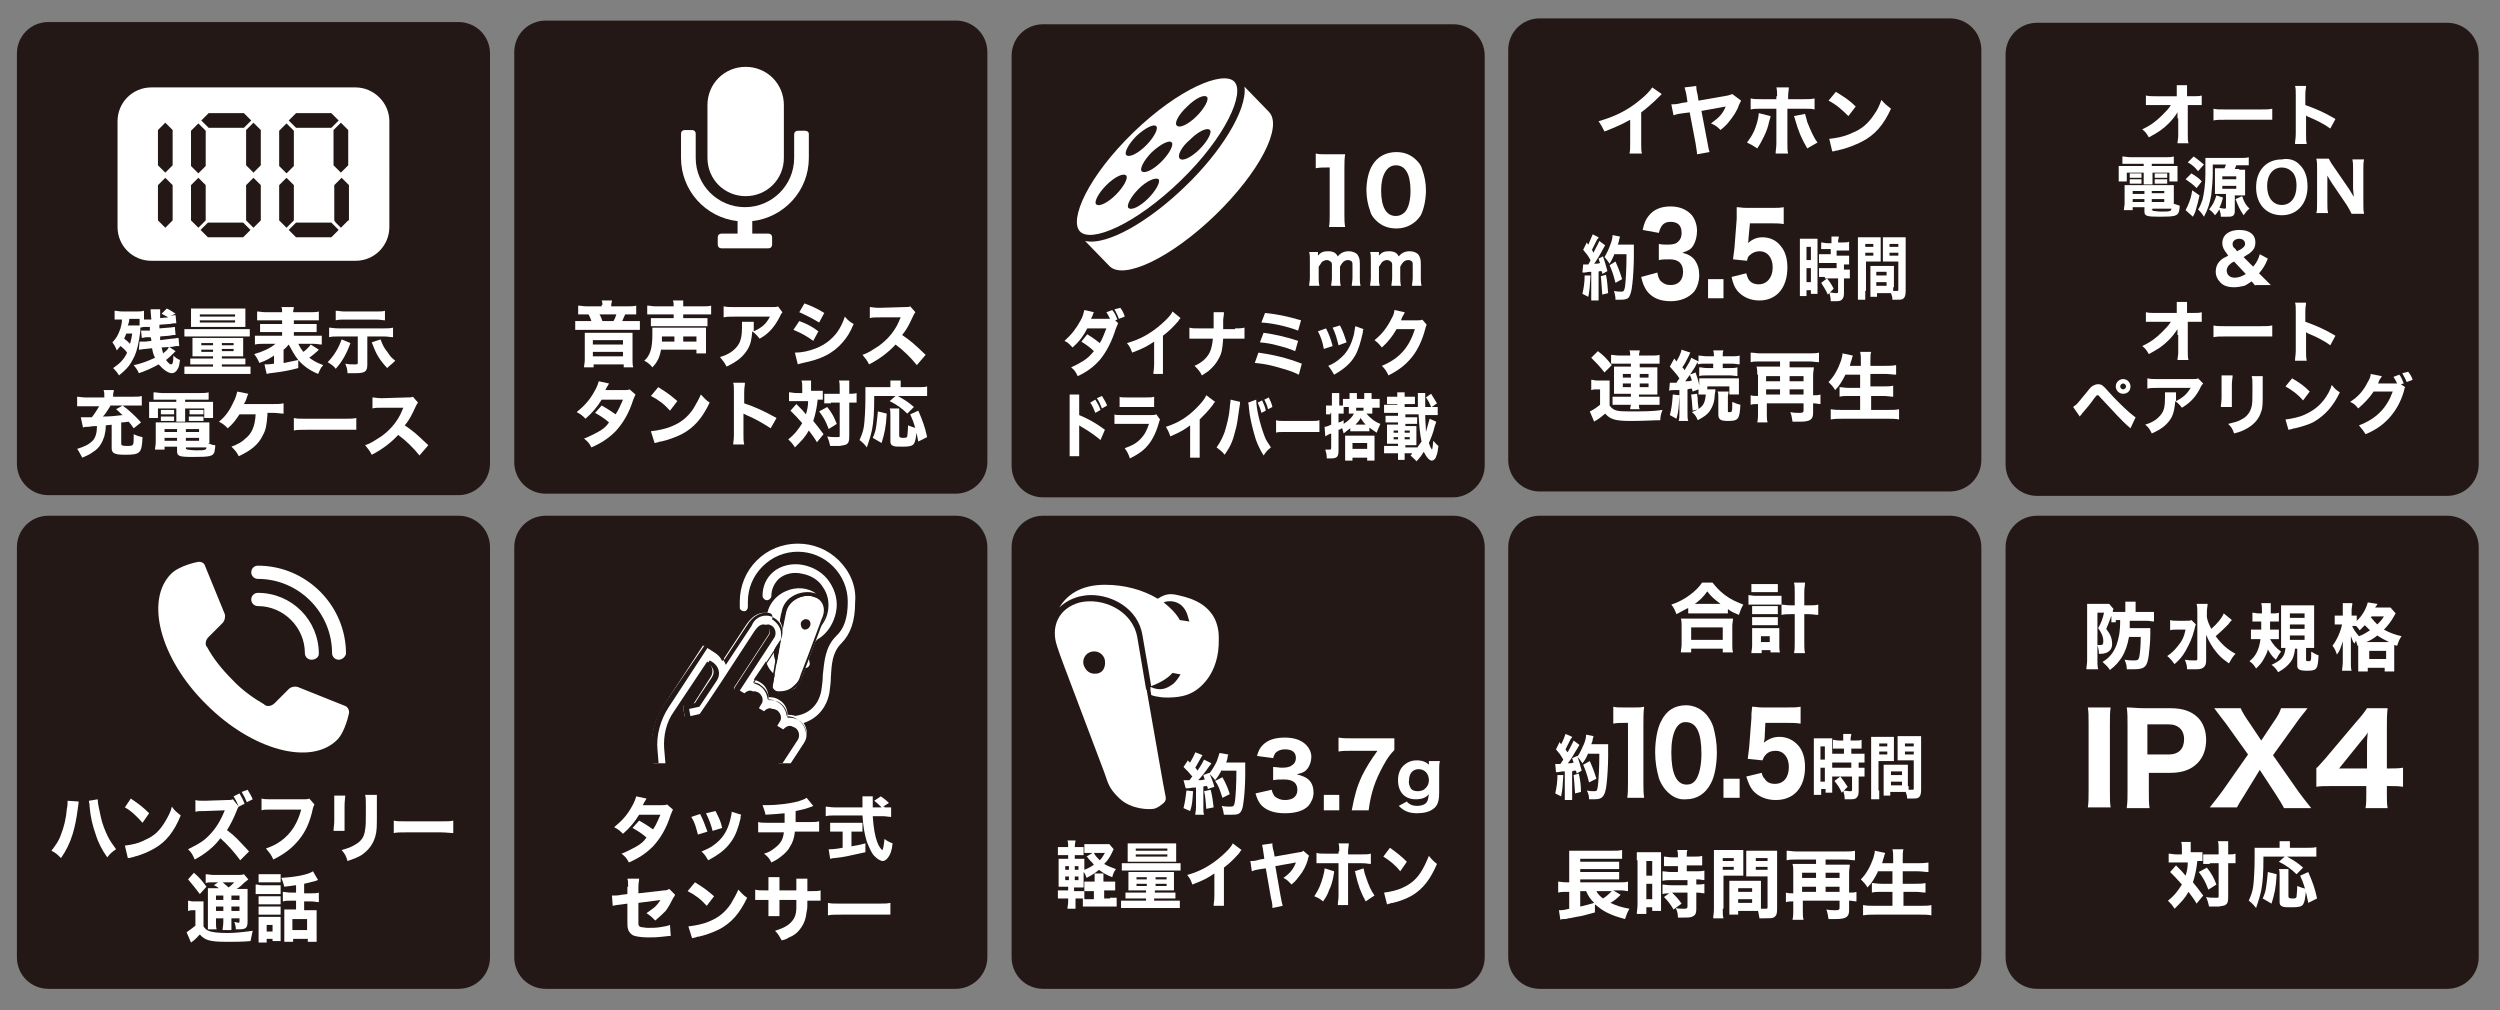 <?xml version="1.0" encoding="utf-8"?>
<!-- Generator: Adobe Illustrator 24.3.2, SVG Export Plug-In . SVG Version: 6.00 Build 0)  -->
<svg version="1.1" id="レイヤー_1" xmlns="http://www.w3.org/2000/svg" xmlns:xlink="http://www.w3.org/1999/xlink" x="0px"
	 y="0px" viewBox="0 0 340.3 137.5" style="enable-background:new 0 0 340.3 137.5;" xml:space="preserve">
<rect x="0" y="0" width="340.3" height="137.5" fill="#808080" stroke="none"/>
<style type="text/css">
	.st0{fill:#231815;}
	.st1{fill:#FFFFFF;}
	.st2{clip-path:url(#SVGID_2_);}
</style>
<g>
	<path class="st0" d="M337.4,63.2V7.4c0-2.4-1.9-4.3-4.3-4.3h-55.8c-2.4,0-4.3,1.9-4.3,4.3v55.8c0,2.4,1.9,4.3,4.3,4.3h55.8
		C335.5,67.5,337.4,65.6,337.4,63.2z"/>
	<g>
		<g>
			<path class="st1" d="M296.4,16.1c0-0.1,0-0.3,0-0.8c-0.4,0.6-0.7,1-1.2,1.5c-0.8,0.8-1.4,1.2-2.7,1.9c-0.3-0.5-0.4-0.7-0.9-1.1
				c1.1-0.5,1.9-1.1,2.7-1.9c0.5-0.5,0.9-0.9,1.2-1.4l-2.1,0c-0.7,0-0.9,0-1.3,0v-1.3c0.5,0.1,0.6,0.1,1.3,0.1l2.9,0l0-0.5
				c0-0.7,0-0.7,0-1h1.4c0,0.3,0,0.4,0,0.7c0,0.1,0,0.2,0,0.3l0,0.5h0.7c0.8,0,0.9,0,1.3-0.1v1.3c-0.3,0-0.7,0-1.2,0h-0.7l0,3.9
				c0,0.7,0,1,0.1,1.3h-1.5c0-0.3,0.1-0.6,0.1-1c0-0.1,0-0.1,0-0.2l0-2.1V16.1z"/>
			<path class="st1" d="M301.3,14.8c0.4,0.1,0.7,0.1,1.7,0.1h4.6c0.9,0,1.2,0,1.7-0.1v1.5c-0.4,0-1,0-1.7,0h-4.6
				c-0.8,0-1.3,0-1.7,0.1V14.8z"/>
			<path class="st1" d="M312.4,19.5c0-0.3,0.1-0.7,0.1-1.3v-5.3c0-0.6,0-0.9-0.1-1.2h1.5c0,0.3-0.1,0.6-0.1,1.2v1.4
				c1.4,0.5,2.6,1,4.1,1.9l-0.7,1.3c-0.8-0.6-2-1.2-3-1.6c-0.2-0.1-0.2-0.1-0.3-0.2v2.6c0,0.6,0,0.9,0.1,1.3H312.4z"/>
			<path class="st1" d="M289.9,22.3c-0.4,0-0.7,0-1,0v-1c0.3,0,0.7,0.1,1.1,0.1h4.8c0.4,0,0.7,0,1.1-0.1v1c-0.3,0-0.5,0-1,0h-2v0.3
				h2.3c0.7,0,0.9,0,1.2,0c0,0.2,0,0.4,0,0.8v0.6c0,0.3,0,0.5,0,0.7h-1.1v-1.2H293v0.8c0,0.4,0,0.6,0,0.8h-1.2c0-0.3,0-0.5,0-0.8
				v-0.8h-2.3v1.2h-1.1c0-0.2,0-0.4,0-0.7v-0.6c0-0.4,0-0.5,0-0.8c0.3,0,0.5,0,1.2,0h2.2v-0.3H289.9z M295.8,27.7
				c0.3,0.1,0.6,0.2,0.9,0.3c0,0.5-0.1,0.7-0.1,0.8c-0.2,0.6-0.6,0.7-2.6,0.7c-1.8,0-2.1-0.1-2.1-0.7v-0.6h-1.6v0.4h-1.2
				c0-0.3,0.1-0.6,0.1-0.9v-1.6c0-0.4,0-0.6,0-0.9c0.3,0,0.5,0,0.9,0h4.9c0.4,0,0.7,0,0.9,0c0,0.3,0,0.5,0,0.9v1.5V27.7z
				 M289.9,23.6c0.1,0,0.2,0,0.4,0h0.8c0.2,0,0.3,0,0.4,0v0.6c-0.1,0-0.2,0-0.4,0h-0.8c-0.2,0-0.3,0-0.4,0V23.6z M289.9,24.4
				c0.1,0,0.2,0,0.4,0h0.8c0.2,0,0.3,0,0.4,0V25c-0.1,0-0.2,0-0.4,0h-0.8c-0.2,0-0.3,0-0.4,0V24.4z M290.3,26v0.4h1.6V26H290.3z
				 M290.3,27.1v0.4h1.6v-0.4H290.3z M292.9,26.3h1.7V26h-1.7V26.3z M292.9,27.5h1.7v-0.4h-1.7V27.5z M292.9,28.5
				c0,0.1,0,0.1,0.2,0.2c0.1,0,0.6,0.1,1.1,0.1c0.6,0,1,0,1.2-0.1c0.1,0,0.1-0.1,0.2-0.3h-2.6V28.5z M293.3,23.6c0.1,0,0.2,0,0.4,0
				h0.9c0.2,0,0.3,0,0.4,0v0.6c0,0,0,0,0,0c-0.1,0-0.2,0-0.4,0h-0.9c-0.2,0-0.3,0-0.4,0V23.6z M293.3,24.4c0.1,0,0.2,0,0.4,0h0.9
				c0.2,0,0.3,0,0.4,0V25c-0.1,0-0.2,0-0.4,0h-0.9c-0.2,0-0.3,0-0.4,0V24.4z"/>
			<path class="st1" d="M298.3,23.6c0.6,0.4,1,0.6,1.4,1.1l-0.7,0.9c-0.6-0.6-0.8-0.7-1.5-1.2L298.3,23.6z M299.4,26.6
				c-0.2,0.9-0.3,1.3-0.6,2.3c0,0-0.1,0.2-0.3,0.6l-1-0.9c0.1-0.2,0.2-0.4,0.3-0.6c0.3-0.7,0.5-1.3,0.6-2.1L299.4,26.6z M298.6,21.3
				c0.6,0.4,0.9,0.7,1.4,1.1l-0.8,0.9c-0.5-0.6-0.7-0.8-1.4-1.2L298.6,21.3z M304.8,23.1c0.4,0,0.5,0,0.8,0c0,0.2,0,0.4,0,0.7v2
				c0,0.4,0,0.6,0,0.8c-0.2,0-0.4,0-0.7,0h-0.7v2.1c0,0.4-0.1,0.6-0.3,0.7c-0.2,0.1-0.4,0.1-0.8,0.1c-0.1,0-0.6,0-0.8,0
				c0-0.4-0.1-0.7-0.2-1c-0.2,0.3-0.3,0.5-0.6,0.8c-0.3-0.4-0.4-0.5-0.8-0.8c0.5-0.6,0.7-1,1-1.9l0.9,0.3c-0.2,0.7-0.3,1-0.5,1.4
				c0.2,0,0.5,0.1,0.6,0.1c0.3,0,0.3,0,0.3-0.2v-1.8h-0.8c-0.3,0-0.5,0-0.7,0c0-0.2,0-0.4,0-0.7v-2.1c0-0.3,0-0.6,0-0.7
				c0.3,0,0.5,0,0.8,0h0.5c0.1-0.2,0.1-0.3,0.2-0.5h-1.8v1.1c0,0.9-0.1,2.2-0.2,3c-0.2,1.2-0.5,2.1-1,3c-0.3-0.5-0.5-0.7-0.8-1
				c0.3-0.4,0.4-0.8,0.6-1.3c0.2-0.8,0.4-2.1,0.4-3.5v-1.1c0-0.5,0-0.8,0-1.1c0.3,0,0.6,0,1,0h3.8c0.5,0,0.8,0,1.1-0.1v1.1
				c-0.2,0-0.6,0-1,0h-0.7c-0.1,0.2-0.1,0.3-0.2,0.5H304.8z M302.5,24.4h1.9V24h-1.9V24.4z M302.5,25.7h1.9v-0.4h-1.9V25.7z
				 M305.2,26.7c0.3,0.9,0.5,1.2,1,1.7c-0.3,0.2-0.5,0.5-0.8,0.9c-0.6-0.9-0.7-1.2-1.1-2.2L305.2,26.7z"/>
			<path class="st1" d="M313.1,22.5c0.7,0.7,1,1.7,1,2.9c0,2.3-1.4,3.9-3.5,3.9c-2.1,0-3.5-1.5-3.5-3.8c0-2.3,1.4-3.8,3.5-3.8
				C311.6,21.5,312.5,21.8,313.1,22.5z M312.6,25.3c0-0.9-0.2-1.6-0.7-2c-0.3-0.3-0.8-0.5-1.3-0.5c-1.2,0-2,1-2,2.5
				c0,1.6,0.8,2.6,2,2.6C311.8,27.9,312.6,26.9,312.6,25.3z"/>
			<path class="st1" d="M319.8,25.8c0.2,0.3,0.4,0.7,0.6,1c0-0.3-0.1-0.8-0.1-1.1V23c0-0.6,0-0.9-0.1-1.3h1.6
				c-0.1,0.4-0.1,0.7-0.1,1.3v4.8c0,0.5,0,0.9,0.1,1.3h-1.7c-0.1-0.2-0.3-0.6-0.6-1.1l-2.1-3.1c-0.2-0.3-0.3-0.5-0.6-1
				c0,0.1,0,0.1,0,0.4c0,0.2,0,0.5,0,0.7v2.6c0,0.6,0,1,0.1,1.4h-1.6c0.1-0.3,0.1-0.7,0.1-1.4v-4.7c0-0.5,0-0.9-0.1-1.3h1.7
				c0.1,0.2,0.3,0.6,0.6,1L319.8,25.8z"/>
			<path class="st1" d="M307,38.9c-0.2-0.2-0.4-0.5-0.5-0.6c-0.5,0.3-0.7,0.5-1,0.6c-0.4,0.1-0.9,0.2-1.4,0.2
				c-0.8,0-1.5-0.2-1.9-0.7c-0.4-0.4-0.6-0.9-0.6-1.4c0-0.6,0.2-1.1,0.6-1.5c0.3-0.3,0.5-0.4,1.1-0.7l-0.2-0.3
				c-0.4-0.5-0.6-0.9-0.6-1.4c0-1.1,0.9-1.8,2.3-1.8c0.8,0,1.4,0.2,1.8,0.6c0.3,0.3,0.4,0.7,0.4,1.1c0,0.6-0.2,1-0.7,1.4
				c-0.2,0.2-0.5,0.3-0.9,0.6l1.3,1.3c0.5-0.6,0.7-1,0.9-1.7l1.1,0.6c-0.4,1-0.7,1.4-1.2,2l0.7,0.7c0.3,0.3,0.5,0.5,0.9,0.9H307z
				 M304.1,35.6c-0.4,0.2-0.5,0.3-0.7,0.5c-0.2,0.2-0.3,0.5-0.3,0.7c0,0.6,0.4,1,1.1,1c0.5,0,1-0.2,1.5-0.5L304.1,35.6z M304.5,34.2
				c0.6-0.3,0.6-0.3,0.7-0.4c0.3-0.2,0.4-0.4,0.4-0.6c0-0.4-0.3-0.7-0.8-0.7c-0.5,0-0.9,0.3-0.9,0.7c0,0.3,0.1,0.5,0.4,0.7
				L304.5,34.2z"/>
			<path class="st1" d="M296.4,45.6c0-0.1,0-0.3,0-0.8c-0.4,0.6-0.7,1-1.2,1.5c-0.8,0.8-1.4,1.2-2.7,1.9c-0.3-0.5-0.4-0.7-0.9-1.1
				c1.1-0.5,1.9-1.1,2.7-1.9c0.5-0.5,0.9-0.9,1.2-1.4l-2.1,0c-0.7,0-0.9,0-1.3,0v-1.3c0.5,0.1,0.6,0.1,1.3,0.1l2.9,0l0-0.5
				c0-0.7,0-0.7,0-1h1.4c0,0.3,0,0.4,0,0.7c0,0.1,0,0.2,0,0.3l0,0.5h0.7c0.8,0,0.9,0,1.3-0.1v1.3c-0.3,0-0.7,0-1.2,0h-0.7l0,3.9
				c0,0.7,0,1,0.1,1.3h-1.5c0-0.3,0.1-0.6,0.1-1c0-0.1,0-0.1,0-0.2l0-2.1V45.6z"/>
			<path class="st1" d="M301.3,44.3c0.4,0.1,0.7,0.1,1.7,0.1h4.6c0.9,0,1.2,0,1.7-0.1v1.5c-0.4,0-1,0-1.7,0h-4.6
				c-0.8,0-1.3,0-1.7,0.1V44.3z"/>
			<path class="st1" d="M312.4,49c0-0.3,0.1-0.7,0.1-1.3v-5.3c0-0.6,0-0.9-0.1-1.2h1.5c0,0.3-0.1,0.6-0.1,1.2v1.4
				c1.4,0.5,2.6,1,4.1,1.9l-0.7,1.3c-0.8-0.6-2-1.2-3-1.6c-0.2-0.1-0.2-0.1-0.3-0.2v2.6c0,0.6,0,0.9,0.1,1.3H312.4z"/>
			<path class="st1" d="M282.2,55.4c0.1-0.1,0.2-0.2,0.4-0.3c0.3-0.3,1.1-1.3,1.6-1.9c0.3-0.4,0.5-0.6,0.7-0.7
				c0.2-0.1,0.4-0.2,0.7-0.2c0.5,0,0.7,0.2,1.4,1c0.9,1,1.8,1.9,2.8,2.8c0.5,0.4,0.7,0.6,0.9,0.7l-0.7,1.5c-1.4-1.2-2.1-2.1-4.2-4.3
				c-0.1-0.2-0.2-0.2-0.3-0.2c-0.1,0-0.1,0-0.5,0.5c-0.4,0.6-0.9,1.2-1.6,2c-0.1,0.2-0.2,0.2-0.3,0.4L282.2,55.4z M290,52.6
				c0,0.6-0.4,1-1,1c-0.6,0-1-0.5-1-1c0-0.6,0.5-1,1-1C289.6,51.6,290,52.1,290,52.6z M288.6,52.6c0,0.2,0.2,0.4,0.4,0.4
				c0.2,0,0.4-0.2,0.4-0.4c0-0.2-0.2-0.4-0.4-0.4C288.8,52.2,288.6,52.4,288.6,52.6z"/>
			<path class="st1" d="M299.9,52.2c-0.1,0.1-0.2,0.2-0.3,0.4c-0.6,1.3-1.4,2.2-2.6,2.9c-0.3-0.4-0.5-0.6-0.9-0.9
				c-0.1,1-0.2,1.6-0.5,2.2c-0.5,0.9-1.3,1.6-2.7,2.2c-0.3-0.6-0.4-0.8-0.9-1.2c1-0.3,1.6-0.7,2.1-1.3c0.5-0.6,0.6-1.2,0.6-2.5
				c0-0.3,0-0.4,0-0.6h1.5c0,0.2,0,0.2,0,0.8c0,0,0,0.2,0,0.4c1-0.5,1.5-1,2-1.8h-4.5c-0.5,0-1,0-1.4,0.1v-1.4
				c0.5,0.1,0.7,0.1,1.4,0.1h4.7c0.5,0,0.6,0,0.8-0.1L299.9,52.2z"/>
			<path class="st1" d="M303.9,51.2c0,0.3-0.1,0.6-0.1,1.2v1.8c0,0.6,0,1,0,1.2h-1.5c0-0.3,0.1-0.7,0.1-1.3v-1.8c0-0.7,0-0.9,0-1.2
				H303.9z M308,51.2c0,0.3,0,0.5,0,1.2v1c0,1.5,0,2.1-0.2,2.6c-0.3,1-0.9,1.7-1.9,2.3c-0.5,0.3-1,0.5-1.8,0.7
				c-0.2-0.6-0.3-0.8-0.8-1.3c0.8-0.2,1.3-0.3,1.8-0.6c0.8-0.4,1.2-1,1.4-1.8c0.1-0.4,0.1-1.1,0.1-2v-0.9c0-0.7,0-0.8-0.1-1.2H308z"
				/>
			<path class="st1" d="M312,51.5c1.2,0.7,1.7,1.1,2.4,1.8l-0.9,1.2c-0.7-0.8-1.5-1.4-2.4-1.9L312,51.5z M311.1,57.1
				c0.8-0.1,1.9-0.3,2.7-0.7c1.1-0.5,2-1.2,2.7-2.2c0.4-0.6,0.7-1.1,0.9-1.8c0.4,0.5,0.6,0.7,1.1,1c-0.9,1.9-2,3.1-3.5,4
				c-0.7,0.4-1.8,0.7-2.6,0.9c-0.2,0-0.2,0-0.4,0.1c-0.2,0-0.3,0.1-0.5,0.1L311.1,57.1z"/>
			<path class="st1" d="M327.4,52.7c-0.1,0.1-0.1,0.2-0.2,0.6c-0.4,1.4-1.1,2.6-1.9,3.5c-0.8,0.9-1.8,1.7-3.3,2.3
				c-0.3-0.5-0.5-0.7-0.9-1.2c2.4-0.9,3.8-2.4,4.6-4.6l-2.6,0c-0.6,0.9-1.3,1.6-2.1,2.3c-0.4-0.5-0.5-0.6-1.1-0.9
				c1.1-0.7,1.8-1.5,2.4-2.7c0.3-0.5,0.4-0.8,0.4-1.1l1.5,0.3c0,0.1-0.1,0.2-0.3,0.5c-0.1,0.2-0.1,0.3-0.2,0.5l2.3,0
				c0.1,0,0.2,0,0.3,0c-0.2-0.4-0.3-0.6-0.5-0.9l0.8-0.3c0.3,0.4,0.4,0.7,0.6,1.2l-0.4,0.1L327.4,52.7z M327.8,50.6
				c0.3,0.4,0.5,0.7,0.6,1.1l-0.8,0.3c-0.2-0.5-0.4-0.8-0.6-1.2L327.8,50.6z"/>
		</g>
	</g>
</g>
<g>
	<path class="st0" d="M337.4,130.3V74.5c0-2.4-1.9-4.3-4.3-4.3h-55.8c-2.4,0-4.3,1.9-4.3,4.3v55.8c0,2.4,1.9,4.3,4.3,4.3h55.8
		C335.5,134.6,337.4,132.7,337.4,130.3z"/>
	<g>
		<g>
			<path class="st1" d="M288,84.7c-0.3,0-0.4,0-0.6,0v-0.9c0,0.1-0.1,0.2-0.1,0.3c-0.2,0.6-0.4,1-0.6,1.5c0.6,0.8,0.8,1.3,0.8,2.1
				c0,0.8-0.6,1.3-1.6,1.3c0,0-0.1,0-0.2,0c0-0.6-0.1-0.8-0.2-1.2c0.2,0,0.3,0,0.4,0c0.3,0,0.4-0.1,0.4-0.5c0-0.6-0.2-1.1-0.7-1.8
				c0.4-0.7,0.6-1.2,0.8-2.1h-0.9v6.5c0,0.4,0,0.8,0.1,1.2H284c0-0.4,0.1-0.7,0.1-1.2v-6.7c0-0.4,0-0.7,0-1c0.2,0,0.5,0,0.8,0h1.5
				c0.3,0,0.5,0,0.7,0l0.6,0.7c0,0,0,0-0.1,0.2c0,0,0,0,0,0.1c0,0,0,0,0,0.1c0.2,0,0.5,0,0.7,0h1v-0.6c0-0.3,0-0.6,0-0.8h1.4
				c0,0.2,0,0.4,0,0.8v0.6h1.4c0.6,0,0.8,0,1.1,0v1.3c-0.3,0-0.6-0.1-1.1-0.1h-2.2c0,0.6,0,0.7,0,1h1.9c0.4,0,0.6,0,0.9,0
				c0,0.2,0,0.3,0,0.8c0,1-0.1,2-0.2,2.8c-0.2,1.6-0.5,2-2,2c-0.3,0-0.3,0-1,0c0-0.5-0.1-0.8-0.3-1.3c0.6,0.1,0.9,0.1,1.3,0.1
				c0.5,0,0.6-0.1,0.7-0.5c0.1-0.5,0.2-1.5,0.2-2.7h-1.6c-0.2,1.1-0.5,2-1,2.8c-0.4,0.6-0.8,1.1-1.6,1.7c-0.3-0.5-0.6-0.7-1-1.1
				c1-0.6,1.5-1.3,1.9-2.3c0.3-0.9,0.5-1.7,0.5-3.4H288z"/>
			<path class="st1" d="M298.9,85c-0.1,0.2-0.1,0.3-0.2,0.7c-0.3,1.2-0.7,2-1.2,2.9c-0.4,0.7-0.8,1.2-1.5,1.8
				c-0.3-0.4-0.6-0.8-1-1.1c0.6-0.4,1-0.8,1.4-1.3c0.6-0.7,0.9-1.3,1.1-2.3h-1.1c-0.4,0-0.8,0-1,0.1v-1.4c0.3,0.1,0.5,0.1,1.1,0.1h1
				c0.4,0,0.7,0,0.8-0.1L298.9,85z M303.8,84.4c-0.2,0.2-0.2,0.2-0.5,0.6c-0.5,0.5-1,1-1.7,1.6c0.8,1.1,1.6,1.8,2.7,2.4
				c-0.4,0.4-0.5,0.6-0.9,1.3c-0.7-0.5-1.1-0.8-1.6-1.4c-0.6-0.7-1.1-1.5-1.5-2.5c0,0.8,0,1.3,0,1.4l0,2.1c0,0.5-0.1,0.7-0.3,0.9
				c-0.2,0.2-0.5,0.3-1,0.3c-0.4,0-0.9,0-1.3,0c0-0.5-0.1-0.8-0.3-1.3c0.6,0.1,1,0.1,1.3,0.1c0.3,0,0.4,0,0.4-0.2v-6.4
				c0-0.4,0-0.7-0.1-1.1h1.5c0,0.3-0.1,0.6-0.1,1.1V84c0.1,0.6,0.3,1,0.6,1.6c0.8-0.7,1.4-1.4,1.7-2.1L303.8,84.4z"/>
			<path class="st1" d="M309,87c0.4,0.7,0.8,1.2,1.5,1.7c-0.4,0.5-0.4,0.6-0.7,1.1c-0.6-0.5-0.8-0.9-1.1-1.4
				c-0.1,0.5-0.3,0.8-0.5,1.2c-0.3,0.6-0.6,0.9-1.1,1.4c-0.3-0.5-0.5-0.7-0.9-1c0.9-0.7,1.3-1.6,1.5-3h-0.3c-0.4,0-0.7,0-1,0v-1.3
				c0.3,0,0.5,0,0.9,0h0.5c0-0.5,0-0.7,0-1.1h-0.4c-0.3,0-0.5,0-0.8,0v-1.2c0.3,0,0.5,0.1,0.9,0.1h0.4c0-0.9,0-1-0.1-1.4h1.3
				c0,0.3,0,0.4,0,1.4h0.2c0.4,0,0.6,0,0.9-0.1v1.2c-0.3,0-0.5,0-0.8,0H309c0,0.3,0,0.7,0,1.1h0.3c0.4,0,0.6,0,0.9,0v1.3
				c-0.3,0-0.5,0-0.8,0H309z M311.1,88.2c-0.1,0-0.4,0-0.6,0c0-0.3,0-0.6,0-1v-3.8c0-0.5,0-0.7,0-1c0.2,0,0.5,0,0.9,0h2.6
				c0.5,0,0.7,0,1,0c0,0.3,0,0.5,0,1v3.9c0,0.4,0,0.6,0,0.9c-0.1,0-0.2,0-0.3,0c-0.1,0-0.1,0-0.6,0h-0.2v1.6c0,0.1,0,0.2,0.3,0.2
				c0.4,0,0.4,0,0.4-1.3c0.4,0.2,0.6,0.4,1,0.5c-0.1,1.9-0.2,2.1-1.6,2.1c-1,0-1.3-0.2-1.3-0.7v-2.3h-0.3c-0.1,0.9-0.3,1.4-0.6,1.8
				c-0.4,0.5-0.8,0.9-1.7,1.4c-0.3-0.5-0.5-0.7-0.9-1C310.5,89.9,311,89.4,311.1,88.2L311.1,88.2z M311.7,84.1h2v-0.6h-2V84.1z
				 M311.7,85.6h2v-0.6h-2V85.6z M311.7,87.1h2v-0.6h-2V87.1z"/>
			<path class="st1" d="M321.2,87.8c-0.1,0.1-0.1,0.1-0.3,0.1c-0.1-0.3-0.1-0.4-0.2-0.7c-0.1,0.2-0.1,0.2-0.2,0.4
				c-0.2-0.2-0.2-0.2-0.5-1c0,0.2,0,0.9,0,1.2v2.3c0,0.5,0,0.9,0.1,1.2h-1.3c0-0.3,0.1-0.7,0.1-1.2v-1.7c0-0.6,0-0.9,0-1.1
				c-0.3,0.9-0.4,1.3-0.8,1.8c-0.2-0.6-0.3-0.8-0.6-1.2c0.6-0.8,1.1-1.9,1.3-2.9h-0.3c-0.3,0-0.5,0-0.7,0v-1.2c0.2,0,0.4,0,0.7,0
				h0.4v-0.7c0-0.5,0-0.7,0-1h1.3c0,0.3-0.1,0.6-0.1,1v0.7h0.2c0.2,0,0.4,0,0.5,0v0.7c0.8-0.7,1.3-1.7,1.5-2.5l1.3,0.2
				c0,0.1,0,0.1-0.1,0.2c0,0,0,0.1-0.1,0.1c0,0,0,0.1-0.1,0.2h1.3c0.4,0,0.6,0,0.8,0l0.7,0.8c-0.1,0.1-0.1,0.2-0.3,0.5
				c-0.4,0.7-0.8,1.2-1.3,1.7c0.7,0.4,1.5,0.7,2.4,0.9c-0.3,0.4-0.4,0.7-0.6,1.3l-0.4-0.1v2.6c0,0.5,0,0.7,0,1h-1.3v-0.5h-2.3v0.5
				h-1.3c0-0.3,0-0.5,0-1V88V87.8z M320.1,85c0.2,0.6,0.5,1,1,1.6c0.6-0.2,1-0.5,1.5-0.8c-0.3-0.3-0.4-0.4-0.7-0.7
				c-0.3,0.3-0.4,0.4-0.7,0.7c-0.2-0.3-0.3-0.4-0.5-0.6c-0.1,0-0.3,0-0.5,0H320.1z M325.2,87.4c-0.6-0.3-1-0.5-1.6-0.9
				c-0.5,0.4-0.8,0.6-1.5,0.9H325.2z M322.5,89.7h2.3v-1.1h-2.3V89.7z M322.8,83.9c0,0,0,0.1-0.1,0.1c0.4,0.5,0.6,0.7,0.9,1
				c0.4-0.4,0.6-0.6,0.9-1.1H322.8z"/>
		</g>
	</g>
	<g>
		<g>
			<path class="st1" d="M287.3,96.3c-0.1,0.7-0.1,1.2-0.1,2.3v9c0,1.1,0,1.7,0.1,2.3h-3.1c0.1-0.7,0.1-1.3,0.1-2.3v-9
				c0-1.2,0-1.6-0.1-2.3H287.3z"/>
			<path class="st1" d="M289.5,109.9c0.1-0.7,0.1-1.4,0.1-2.3v-9c0-0.9,0-1.5-0.1-2.3c0.8,0,1.3,0.1,2.3,0.1h3.6
				c1.7,0,2.9,0.4,3.8,1.3c0.7,0.7,1.1,1.8,1.1,3c0,1.3-0.4,2.4-1.2,3.2c-0.9,0.9-2.1,1.3-3.7,1.3h-2.9v2.5c0,1,0,1.7,0.1,2.3H289.5
				z M295.2,102.7c1.4,0,2.1-0.8,2.1-2.1c0-0.6-0.2-1.1-0.5-1.4c-0.4-0.4-0.9-0.6-1.6-0.6h-2.9v4.1H295.2z"/>
			<path class="st1" d="M305.7,107.9c-0.4,0.7-0.8,1.2-1.2,2h-3.7c1-1.3,1.2-1.5,1.7-2.2l3.5-5l-3-4.2c-0.6-0.8-1.1-1.4-1.6-2.1h3.6
				c0.2,0.5,0.7,1.3,1.2,2l1.6,2.4l1.6-2.4c0.7-1,0.9-1.4,1.1-2h3.6c-0.5,0.7-1,1.2-1.6,2.1l-3.1,4.3l3.5,5c0.5,0.7,1,1.3,1.7,2.2
				h-3.7c-0.3-0.6-0.7-1.2-1.2-2l-2.1-3.2L305.7,107.9z"/>
			<path class="st1" d="M315.4,104.5c0.7-0.8,1.2-1.3,1.5-1.7l3.8-4.5c0.8-0.9,1.1-1.3,1.5-1.9h2.8c-0.1,1-0.1,1.6-0.1,2.8v5.4h0.5
				c0.6,0,1.1,0,1.7-0.1v2.6c-0.6-0.1-1.1-0.1-1.7-0.1h-0.5v1c0,0.9,0,1.4,0.1,2H322c0.1-0.6,0.1-1.1,0.1-2v-1h-4.7
				c-1,0-1.6,0-2.1,0.1V104.5z M322.2,101.5c0-0.5,0-0.9,0.1-1.8c-0.2,0.4-0.6,0.8-1,1.3l-2.9,3.6h3.8V101.5z"/>
		</g>
	</g>
	<g>
		<g>
			<path class="st1" d="M297,115.5c0-0.4,0-0.6-0.1-0.9h1.3c0,0.2,0,0.5,0,0.9v0.5h0.6c0.4,0,0.6,0,1,0v1.2c-0.2,0-0.4,0-0.7,0
				c-0.1,1-0.3,2-0.6,2.9c0.5,0.6,0.8,1,1.4,1.8l-0.9,1.1c-0.4-0.7-0.6-0.9-1.1-1.6c-0.5,0.9-1,1.4-1.9,2.3
				c-0.3-0.5-0.5-0.7-0.9-1.1c0.9-0.7,1.4-1.4,1.9-2.2c-0.6-0.7-1.1-1.2-1.6-1.7l0.8-0.9c0.9,0.9,0.9,0.9,1.3,1.4
				c0.2-0.6,0.3-1.2,0.3-1.8h-1.7c-0.4,0-0.6,0-0.9,0v-1.2c0.3,0,0.6,0.1,1,0.1h0.8V115.5z M300.4,118.1c0.7,0.9,0.9,1.3,1.3,2.3
				l-1.1,0.7c-0.4-1.1-0.7-1.6-1.3-2.4L300.4,118.1z M300.8,117.6c-0.4,0-0.6,0-0.9,0v-1.3c0.3,0,0.5,0,0.9,0h1.2v-0.6
				c0-0.6,0-0.9-0.1-1.2h1.4c0,0.3,0,0.7,0,1.2v0.6h0.1c0.4,0,0.6,0,0.9-0.1v1.3c-0.1,0-0.1,0-0.2,0c-0.1,0-0.4,0-0.7,0h-0.1v4.6
				c0,0.7-0.1,0.9-0.4,1.1c-0.2,0.1-0.4,0.1-0.9,0.2c-0.3,0-0.5,0-0.7,0c-0.2,0-0.3,0-0.6,0c-0.1-0.5-0.2-0.8-0.4-1.3
				c0.4,0.1,0.9,0.1,1.2,0.1c0.5,0,0.5,0,0.5-0.2v-4.5H300.8z"/>
			<path class="st1" d="M308.1,116.6c0,2.4-0.1,3.5-0.3,4.6c-0.2,0.9-0.4,1.5-0.7,2.4c-0.4-0.5-0.6-0.7-1-1c0.3-0.7,0.5-1.2,0.6-1.9
				c0.1-0.7,0.2-2.4,0.2-3.9c0-0.6,0-1,0-1.4c0.3,0,0.6,0,1,0h2.4v-0.4c0-0.2,0-0.4,0-0.5h1.4c0,0.1,0,0.3,0,0.5v0.4h2.4
				c0.5,0,0.9,0,1.2-0.1v1.3c-0.4,0-0.7,0-1.2,0h-2.8c0.9,0.5,1.4,0.8,2.2,1.5l-0.9,0.9c-0.7-0.7-1.4-1.2-2.4-1.7l0.8-0.7H308.1z
				 M308,122.3c0.3-0.7,0.4-1,0.5-1.8c0.1-0.6,0.1-1,0.2-1.8l1.2,0.3c-0.1,1.9-0.3,2.7-0.7,4L308,122.3z M311.5,118.2
				c0,0.2,0,0.5,0,0.9v2.9c0,0.2,0.1,0.3,0.5,0.3c0.4,0,0.5,0,0.6-0.2c0-0.2,0.1-0.7,0.1-1.5c0.5,0.2,0.8,0.3,1.2,0.4
				c-0.1,1.3-0.2,1.8-0.4,2.1c-0.2,0.3-0.6,0.4-1.5,0.4c-0.7,0-1.1,0-1.3-0.1c-0.3-0.1-0.4-0.3-0.4-0.6v-3.6c0-0.4,0-0.7-0.1-0.9
				H311.5z M314.2,122.9c-0.3-1.5-0.5-2.4-1.1-3.7l1.1-0.5c0.6,1.4,0.9,2.2,1.2,3.6L314.2,122.9z"/>
		</g>
	</g>
</g>
<g>
	<path class="st0" d="M66.7,130.3V74.5c0-2.4-1.9-4.3-4.3-4.3H6.6c-2.4,0-4.3,1.9-4.3,4.3v55.8c0,2.4,1.9,4.3,4.3,4.3h55.8
		C64.8,134.6,66.7,132.7,66.7,130.3z"/>
	<g>
		<g>
			<path class="st1" d="M10.7,109.1c0,0.2,0,0.2-0.1,0.9c-0.2,1.5-0.4,2.5-0.7,3.5c-0.4,1.3-0.9,2.3-1.6,3.3c-0.5-0.5-0.7-0.7-1.3-1
				c0.6-0.8,1-1.3,1.3-2.2c0.4-1,0.7-2.2,0.8-3.5c0.1-0.4,0.1-0.8,0.1-1c0,0,0-0.1,0-0.1L10.7,109.1z M13.3,108.8
				c0,0.6,0.2,1.3,0.4,2.3c0.2,1,0.6,2,1,2.8c0.3,0.6,0.6,1,1.1,1.7c-0.6,0.4-0.8,0.6-1.2,1.1c-0.7-1-1.2-1.9-1.6-3.2
				c-0.4-1.1-0.7-2.4-0.8-3.7c0-0.4-0.1-0.6-0.1-0.8L13.3,108.8z"/>
			<path class="st1" d="M17.8,108.7c1.2,0.8,1.7,1.2,2.5,2l-0.9,1.3c-0.8-0.9-1.5-1.6-2.4-2.1L17.8,108.7z M17,115.1
				c0.9-0.1,1.9-0.3,2.8-0.8c1.2-0.5,2-1.3,2.7-2.5c0.4-0.7,0.7-1.2,0.9-2c0.4,0.6,0.6,0.7,1.2,1.2c-0.9,2.2-2,3.6-3.6,4.5
				c-0.7,0.4-1.8,0.9-2.7,1.1c-0.2,0.1-0.2,0.1-0.4,0.1c-0.2,0.1-0.3,0.1-0.5,0.1L17,115.1z"/>
			<path class="st1" d="M32.7,117.1c-0.8-1.1-1.7-2.1-2.7-3c-0.8,1.1-2,2.1-3.5,2.9c-0.3-0.7-0.4-0.9-0.9-1.4
				c0.8-0.4,1.4-0.7,2.1-1.2c1-0.8,1.8-1.8,2.4-3c0.1-0.2,0.3-0.6,0.5-1.1l-2.7,0.1c-0.8,0-0.9,0-1.3,0.1l0-1.6
				c0.3,0.1,0.6,0.1,1.1,0.1c0,0,0.1,0,0.2,0l3-0.1c0.5,0,0.5,0,0.8-0.1l0.8,1c-0.1,0.1-0.2,0.3-0.3,0.6c-0.4,1-0.8,1.8-1.3,2.6
				c1.2,0.9,1.4,1.2,3,2.9L32.7,117.1z M32.6,108c0.3,0.5,0.5,0.9,0.7,1.4l-0.8,0.4c-0.2-0.5-0.4-0.9-0.7-1.4L32.6,108z M33.7,107.5
				c0.3,0.5,0.5,0.8,0.7,1.3l-0.8,0.4c-0.2-0.5-0.4-0.9-0.7-1.4L33.7,107.5z"/>
			<path class="st1" d="M42.8,109.5c-0.1,0.2-0.1,0.2-0.2,0.5c-0.4,1.9-1,3.2-1.9,4.3c-0.9,1.1-1.9,1.9-3.5,2.7
				c-0.3-0.7-0.5-0.9-1-1.5c0.8-0.3,1.3-0.5,2-1c1.4-1,2.3-2.4,2.8-4.3H37c-0.8,0-1.1,0-1.4,0.1v-1.6c0.4,0.1,0.7,0.1,1.5,0.1h4.2
				c0.4,0,0.6,0,0.8-0.1L42.8,109.5z"/>
			<path class="st1" d="M47,108.3c0,0.3-0.1,0.7-0.1,1.4v2c0,0.6,0,1.1,0,1.4h-1.5c0-0.4,0.1-0.8,0.1-1.4v-2c0-0.8,0-1,0-1.4H47z
				 M51.3,108.3c0,0.4,0,0.6,0,1.4v1.1c0,1.7,0,2.3-0.2,3c-0.3,1.1-0.9,1.9-1.9,2.6c-0.5,0.3-1,0.5-1.9,0.8
				c-0.2-0.7-0.3-0.9-0.8-1.5c0.8-0.2,1.3-0.4,1.8-0.7c0.9-0.5,1.3-1.1,1.4-2.1c0.1-0.4,0.1-1.3,0.1-2.3v-1c0-0.8,0-1-0.1-1.4H51.3z
				"/>
			<path class="st1" d="M53.6,111.7c0.4,0.1,0.7,0.1,1.7,0.1H60c0.9,0,1.3,0,1.7-0.1v1.7c-0.4,0-1-0.1-1.7-0.1h-4.7
				c-0.8,0-1.3,0-1.7,0.1V111.7z"/>
			<path class="st1" d="M25.6,122.6c0.2,0,0.4,0.1,0.7,0.1H27c0.3,0,0.5,0,0.7,0c0,0.3,0,0.6,0,1.1v2.3c0.2,0.3,0.4,0.5,0.7,0.6
				c0.4,0.2,1.4,0.3,2.5,0.3c1.1,0,2-0.1,3.5-0.3c-0.1,0.5-0.2,0.9-0.3,1.4c-1.1,0.1-2,0.1-3.2,0.1c-2.3,0-3-0.2-3.7-1
				c-0.5,0.5-0.5,0.6-1.2,1.1l-0.6-1.4c0.3-0.2,0.7-0.5,1.2-0.9v-2.1h-0.4c-0.2,0-0.3,0-0.6,0.1V122.6z M26.4,118.8
				c0.8,0.7,1.2,1.2,1.7,1.9l-0.9,1c-0.6-0.8-1-1.3-1.6-2L26.4,118.8z M29.8,120.9c-0.3-0.2-0.4-0.3-0.7-0.4l0.6-0.4h-0.7
				c-0.5,0-0.7,0-1,0.1v-1.2c0.3,0,0.6,0.1,1.2,0.1h2.9c0.6,0,0.9,0,1.1-0.1l0.6,0.7c-0.1,0.1-0.1,0.1-0.5,0.4
				c-0.3,0.3-0.7,0.7-1.1,0.9h0.6c0.5,0,0.7,0,0.9,0c0,0.3,0,0.6,0,1.1v3.3c0,0.9-0.2,1.1-1.2,1.1c-0.1,0-0.2,0-0.4,0
				c0-0.4-0.1-0.7-0.2-1c0.2,0,0.4,0.1,0.5,0.1c0.2,0,0.2,0,0.2-0.3v-0.3h-1.1v0.4c0,0.6,0,0.8,0,1.2h-1.2c0-0.3,0.1-0.6,0.1-1.2
				v-0.4h-1v0.4c0,0.6,0,0.9,0.1,1.1h-1.2c0-0.3,0-0.6,0-1.1v-3.3c0-0.6,0-0.8,0-1.2c0.3,0,0.6,0,1,0H29.8z M29.4,121.9v0.6h1v-0.6
				H29.4z M29.4,124h1v-0.6h-1V124z M30.3,120.1c0.2,0.2,0.4,0.3,0.8,0.7c0.3-0.2,0.5-0.4,0.8-0.7H30.3z M31.5,122.5h1.1v-0.6h-1.1
				V122.5z M32.6,123.4h-1.1v0.6h1.1V123.4z"/>
			<path class="st1" d="M34.9,120.4c0.2,0,0.4,0.1,0.7,0.1h1.9c0.4,0,0.5,0,0.7,0v1.2c-0.2,0-0.3,0-0.7,0h-2c-0.3,0-0.5,0-0.7,0
				V120.4z M36.3,128.3h-1.1c0-0.3,0-0.6,0-1v-1.7c0-0.3,0-0.5,0-0.8c0.2,0,0.4,0,0.7,0h1.7c0.3,0,0.4,0,0.6,0c0,0.2,0,0.3,0,0.7
				v1.8c0,0.4,0,0.5,0,0.8h-1.1v-0.3h-0.8V128.3z M35.2,119c0.2,0,0.4,0,0.8,0h1.4c0.4,0,0.6,0,0.8,0v1.1c-0.2,0-0.4,0-0.8,0H36
				c-0.4,0-0.6,0-0.8,0V119z M35.2,122c0.2,0,0.3,0,0.6,0h1.8c0.3,0,0.4,0,0.6,0v1.1c-0.2,0-0.3,0-0.6,0h-1.8c-0.3,0-0.4,0-0.6,0
				V122z M35.2,123.4c0.2,0,0.3,0,0.6,0h1.8c0.3,0,0.4,0,0.6,0v1.1c-0.2,0-0.3,0-0.6,0h-1.8c-0.3,0-0.4,0-0.6,0V123.4z M36.3,126.8
				h0.8v-0.9h-0.8V126.8z M40.2,120.5c-0.6,0.1-0.7,0.1-1.5,0.2c-0.1-0.4-0.2-0.7-0.4-1.2c1.7-0.1,3.6-0.4,4.3-0.9l0.7,1.2
				c-0.1,0-0.1,0-0.3,0.1c-0.4,0.1-1.1,0.3-1.6,0.4v1.3h0.9c0.5,0,0.8,0,1.1-0.1v1.3c-0.3,0-0.6-0.1-1.1-0.1h-0.9v1.2h1
				c0.3,0,0.5,0,0.7,0c0,0.2,0,0.5,0,0.9v2.3c0,0.4,0,0.9,0,1.1h-1.2v-0.4h-2v0.4h-1.2c0-0.3,0-0.6,0-1.1v-2.5c0-0.3,0-0.5,0-0.8
				c0.2,0,0.4,0,0.7,0h0.9v-1.2h-0.7c-0.5,0-0.7,0-1.1,0.1v-1.3c0.3,0,0.6,0.1,1.1,0.1h0.7V120.5z M39.8,126.6h2v-1.5h-2V126.6z"/>
		</g>
	</g>
	<g>
		<g>
			<path class="st1" d="M42.4,89.8c-0.5,0-0.9-0.4-0.9-0.9c0-3.5-2.9-6.4-6.4-6.4c-0.5,0-0.9-0.4-0.9-0.9c0-0.5,0.4-0.9,0.9-0.9
				c4.6,0,8.3,3.7,8.3,8.3C43.4,89.4,43,89.8,42.4,89.8z"/>
			<path class="st1" d="M46.1,89.8c-0.5,0-0.9-0.4-0.9-0.9c0-5.5-4.5-10.1-10.1-10.1c-0.5,0-0.9-0.4-0.9-0.9c0-0.5,0.4-0.9,0.9-0.9
				l0,0c6.6,0,12,5.4,12,12C47,89.4,46.6,89.8,46.1,89.8z"/>
		</g>
		<path class="st1" d="M23.3,78.1C23.3,78.1,23.3,78.1,23.3,78.1c-3.6,3.6-1.5,11.6,4.8,17.8c6.2,6.2,14.2,8.4,17.8,4.8
			c1.1-1.1,1.6-3.6,1.6-3.6c0.1-0.4-0.2-0.9-0.5-1l-6.5-2.6c-0.4-0.1-0.9,0-1.2,0.3l-1.9,1.9c-0.4,0.4-0.9,0.5-1.3,0.3
			c0,0-0.1,0-0.1-0.1c0,0,0,0,0,0c-1.4-0.8-3-1.9-4.4-3.4c-1.4-1.4-2.6-2.9-3.4-4.4c0,0,0,0,0,0c0,0,0-0.1-0.1-0.1
			c-0.2-0.4-0.1-0.9,0.3-1.3l1.9-1.9c0.3-0.3,0.4-0.9,0.3-1.2L27.9,77c-0.1-0.4-0.6-0.6-1-0.5C26.8,76.5,24.4,77,23.3,78.1z"/>
	</g>
</g>
<g>
	<path class="st0" d="M134.4,62.9V7.1c0-2.4-1.9-4.3-4.3-4.3H74.3c-2.4,0-4.3,1.9-4.3,4.3v55.8c0,2.4,1.9,4.3,4.3,4.3h55.8
		C132.4,67.2,134.4,65.3,134.4,62.9z"/>
	<g>
		<g>
			<path class="st1" d="M82,41.5c0-0.2,0-0.4-0.1-0.6h1.4c0,0.2-0.1,0.4-0.1,0.6v0.2h2.1c0.5,0,1,0,1.3-0.1v1.2c-0.3,0-0.6,0-1.1,0
				h-0.4c-0.2,0.4-0.3,0.7-0.4,0.9h1.3c0.6,0,0.8,0,1.1,0v1.2c-0.3,0-0.6,0-1.1,0h-6.6c-0.6,0-0.8,0-1.1,0v-1.2c0.3,0,0.6,0,1.1,0
				h1.1c-0.1-0.3-0.2-0.6-0.4-0.9h-0.4c-0.5,0-0.7,0-1,0v-1.2c0.3,0,0.7,0.1,1.2,0.1h2V41.5z M85.1,45.3c0.4,0,0.6,0,1,0
				c0,0.3,0,0.6,0,0.9V49c0,0.4,0,0.7,0.1,1h-1.3v-0.4h-4.1V50h-1.3c0-0.3,0.1-0.6,0.1-1v-2.8c0-0.3,0-0.6,0-0.9c0.3,0,0.5,0,0.9,0
				H85.1z M80.7,46.9h4.1v-0.6h-4.1V46.9z M80.7,48.5h4.1v-0.6h-4.1V48.5z M83.5,43.7c0.2-0.3,0.3-0.6,0.4-0.9h-2.3
				c0.2,0.3,0.3,0.6,0.4,0.9H83.5z"/>
			<path class="st1" d="M90,47.5c-0.2,1.1-0.5,1.8-1.2,2.5c-0.3-0.4-0.7-0.7-1.1-0.9c0.8-0.7,1.1-1.7,1.1-3.5c0-0.5,0-0.7,0-1
				c0.3,0,0.5,0,1,0H95c0.6,0,0.8,0,1.1,0c0,0.3,0,0.5,0,0.9V47c0,0.5,0,0.7,0,1.1h-1.3v-0.5H90z M91.7,41.7c0-0.4,0-0.5-0.1-0.8
				h1.4c0,0.2,0,0.4,0,0.8h2.6c0.5,0,0.9,0,1.2-0.1v1.2c-0.3,0-0.6,0-1.2,0H93v0.5h2.3c0.5,0,0.8,0,1,0v1.1c-0.3,0-0.6,0-1.1,0h-5.6
				c-0.4,0-0.7,0-1,0v-1.1c0.2,0,0.5,0,1,0h2.1v-0.5h-2.4c-0.5,0-0.9,0-1.2,0v-1.2c0.3,0,0.7,0.1,1.2,0.1H91.7z M91.8,46.5v-0.7
				h-1.7c0,0.3,0,0.4,0,0.7H91.8z M94.8,46.5v-0.7H93v0.7H94.8z"/>
			<path class="st1" d="M106.5,42.5c-0.1,0.2-0.2,0.2-0.3,0.5c-0.7,1.4-1.5,2.4-2.8,3.1c-0.4-0.5-0.6-0.7-1-1
				c-0.1,1.1-0.2,1.7-0.6,2.4c-0.6,1-1.4,1.7-2.9,2.4c-0.3-0.6-0.5-0.8-0.9-1.3c1.1-0.3,1.8-0.8,2.3-1.4c0.5-0.6,0.7-1.3,0.7-2.7
				c0-0.4,0-0.4,0-0.7h1.6c0,0.2,0,0.2,0,0.8c0,0,0,0.2,0,0.5c1.1-0.5,1.7-1,2.2-2h-4.8c-0.6,0-1.1,0-1.5,0.1v-1.5
				c0.5,0.1,0.7,0.1,1.5,0.1h5c0.6,0,0.7,0,0.9-0.1L106.5,42.5z"/>
			<path class="st1" d="M108.8,43.7c1.1,0.4,1.8,0.8,2.6,1.4l-0.7,1.3c-0.8-0.6-1.7-1.1-2.7-1.5L108.8,43.7z M108.2,48
				c0.9,0,1.9-0.2,2.9-0.6c1.2-0.5,2-1.1,2.8-2.1c0.5-0.7,0.8-1.3,1.1-2.2c0.5,0.6,0.7,0.7,1.2,1c-0.5,1.2-0.9,1.8-1.5,2.5
				c-1.3,1.5-2.9,2.3-5.4,2.8c-0.3,0.1-0.5,0.1-0.7,0.2L108.2,48z M109.5,41.3c1.1,0.4,1.9,0.8,2.7,1.3l-0.7,1.3
				c-1-0.6-1.8-1-2.7-1.4L109.5,41.3z"/>
			<path class="st1" d="M124.8,49.7c-0.8-1-1.8-2-2.9-2.8c-0.9,1-2.2,2-3.6,2.7c-0.3-0.6-0.5-0.8-0.9-1.3c0.9-0.3,1.4-0.7,2.2-1.2
				c1.1-0.8,1.9-1.7,2.5-2.8c0.1-0.2,0.3-0.6,0.5-1.1l-2.8,0c-0.8,0-1,0-1.4,0.1l0-1.5c0.3,0,0.6,0.1,1.2,0.1c0,0,0.1,0,0.2,0
				l3.3-0.1c0.5,0,0.6,0,0.8-0.1l0.7,0.8c-0.1,0.1-0.2,0.3-0.3,0.5c-0.5,1.1-0.9,1.9-1.5,2.6c1.3,0.9,1.5,1.1,3.2,2.7L124.8,49.7z"
				/>
			<path class="st1" d="M82.9,52.2c-0.1,0.2-0.1,0.2-0.3,0.5c-0.1,0.2-0.1,0.2-0.2,0.4l2.6,0c0.3,0,0.5,0,0.7-0.1l0.8,0.7
				c-0.1,0.2-0.1,0.2-0.3,0.7c-0.6,1.9-1.4,3.2-2.4,4.3c-0.9,0.9-1.9,1.6-3.3,2.2c-0.3-0.6-0.5-0.8-1-1.2c0.8-0.3,1.3-0.6,1.9-0.9
				c0.7-0.4,1.1-0.7,1.5-1.3c-0.7-0.6-1.2-0.9-1.9-1.3l0.9-1c0.9,0.5,1.3,0.8,1.9,1.2c0.4-0.6,0.7-1.3,1-2l-2.9,0
				c-0.6,1-1.3,1.8-2.2,2.6c-0.4-0.4-0.6-0.6-1.2-0.9c1.1-0.9,1.8-1.7,2.4-2.8c0.3-0.5,0.5-1,0.6-1.4L82.9,52.2z"/>
			<path class="st1" d="M89.6,52.7c1.3,0.8,1.8,1.2,2.6,1.9l-1,1.3c-0.8-0.9-1.6-1.5-2.6-2L89.6,52.7z M88.6,58.7
				c0.9-0.1,2-0.3,2.9-0.7c1.2-0.5,2.1-1.2,2.9-2.4c0.4-0.7,0.7-1.2,1-1.9c0.5,0.5,0.6,0.7,1.2,1.1c-1,2.1-2.1,3.4-3.8,4.3
				c-0.8,0.4-1.9,0.8-2.8,1c-0.2,0-0.2,0-0.4,0.1c-0.2,0-0.3,0.1-0.5,0.1L88.6,58.7z"/>
			<path class="st1" d="M99.8,60.6c0-0.4,0.1-0.7,0.1-1.4v-5.8c0-0.7,0-1-0.1-1.3h1.6c0,0.4-0.1,0.6-0.1,1.3v1.5
				c1.5,0.5,2.8,1.1,4.4,2l-0.8,1.4c-0.9-0.6-2.1-1.3-3.3-1.8c-0.2-0.1-0.2-0.1-0.4-0.2v2.8c0,0.6,0,1,0.1,1.4H99.8z"/>
			<path class="st1" d="M109.2,52.7c0-0.4,0-0.6-0.1-0.9h1.3c0,0.2,0,0.5,0,0.9v0.5h0.6c0.4,0,0.6,0,1,0v1.2c-0.2,0-0.4,0-0.7,0
				c-0.1,1-0.3,2-0.6,2.9c0.5,0.6,0.8,1,1.4,1.8l-0.9,1.1c-0.4-0.7-0.6-0.9-1.1-1.6c-0.5,0.9-1,1.4-1.9,2.3
				c-0.3-0.5-0.5-0.7-0.9-1.1c0.9-0.7,1.4-1.4,1.9-2.2c-0.6-0.7-1.1-1.2-1.6-1.7l0.8-0.9c0.9,0.9,0.9,0.9,1.3,1.4
				c0.2-0.6,0.3-1.2,0.3-1.8h-1.7c-0.4,0-0.6,0-0.9,0v-1.2c0.3,0,0.6,0.1,1,0.1h0.8V52.7z M112.6,55.4c0.7,0.9,0.9,1.3,1.3,2.3
				l-1.1,0.7c-0.4-1.1-0.7-1.6-1.3-2.4L112.6,55.4z M113.1,54.9c-0.4,0-0.6,0-0.9,0v-1.3c0.3,0,0.5,0,0.9,0h1.2v-0.6
				c0-0.6,0-0.9-0.1-1.2h1.4c0,0.3,0,0.7,0,1.2v0.6h0.1c0.4,0,0.6,0,0.9-0.1v1.3c-0.1,0-0.1,0-0.2,0c-0.1,0-0.4,0-0.7,0h-0.1v4.6
				c0,0.7-0.1,0.9-0.4,1.1c-0.2,0.1-0.4,0.1-0.9,0.2c-0.3,0-0.5,0-0.7,0c-0.2,0-0.3,0-0.6,0c-0.1-0.5-0.2-0.8-0.4-1.3
				c0.4,0.1,0.9,0.1,1.2,0.1c0.5,0,0.5,0,0.5-0.2v-4.5H113.1z"/>
			<path class="st1" d="M119,53.9c0,2.4-0.1,3.5-0.3,4.6c-0.2,0.9-0.4,1.5-0.7,2.4c-0.4-0.5-0.6-0.7-1-1c0.3-0.7,0.5-1.2,0.6-1.9
				c0.1-0.7,0.2-2.4,0.2-3.9c0-0.6,0-1,0-1.4c0.3,0,0.6,0,1,0h2.4v-0.4c0-0.2,0-0.4,0-0.5h1.4c0,0.1,0,0.3,0,0.5v0.4h2.4
				c0.5,0,0.9,0,1.2-0.1v1.3c-0.4,0-0.7,0-1.2,0h-2.8c0.9,0.5,1.4,0.8,2.2,1.5l-0.9,0.9c-0.7-0.7-1.4-1.2-2.4-1.7l0.8-0.7H119z
				 M118.8,59.6c0.3-0.7,0.4-1,0.5-1.8c0.1-0.6,0.1-1,0.2-1.8l1.2,0.3c-0.1,1.9-0.3,2.7-0.7,4L118.8,59.6z M122.4,55.5
				c0,0.2,0,0.5,0,0.9v2.9c0,0.2,0.1,0.3,0.5,0.3c0.4,0,0.5,0,0.6-0.2c0-0.2,0.1-0.7,0.1-1.5c0.5,0.2,0.8,0.3,1.2,0.4
				c-0.1,1.3-0.2,1.8-0.4,2.1c-0.2,0.3-0.6,0.4-1.5,0.4c-0.7,0-1.1,0-1.3-0.1c-0.3-0.1-0.4-0.3-0.4-0.6v-3.6c0-0.4,0-0.7-0.1-0.9
				H122.4z M125,60.1c-0.3-1.5-0.5-2.4-1.1-3.7l1.1-0.5c0.6,1.4,0.9,2.2,1.2,3.6L125,60.1z"/>
		</g>
	</g>
	<g>
		<path class="st1" d="M101.5,26.7c2.9,0,5.2-2.3,5.2-5.2v-7.2c0-2.9-2.3-5.2-5.2-5.2c-2.9,0-5.2,2.3-5.2,5.2v7.2
			C96.3,24.4,98.6,26.7,101.5,26.7z"/>
		<path class="st1" d="M109.6,17.8h-1c-0.3,0-0.5,0.2-0.5,0.5v1.4V21v0.5v0h0c0,0,0,0,0,0c0,3.7-3,6.7-6.7,6.7c-3.7,0-6.7-3-6.7-6.7
			c0,0,0,0,0,0h0v0V21v-1.4v-1.4c0-0.3-0.2-0.5-0.5-0.5h-1c-0.3,0-0.5,0.2-0.5,0.5v1.4V21v0.5h0c0,0,0,0,0,0c0,4.4,3.3,8.1,7.7,8.6
			v1.7h-2.2c-0.3,0-0.5,0.2-0.5,0.5v1c0,0.3,0.2,0.5,0.5,0.5h2.2h2h2.2c0.3,0,0.5-0.2,0.5-0.5v-1c0-0.3-0.2-0.5-0.5-0.5h-2.2v-1.7
			c4.3-0.5,7.7-4.1,7.7-8.6c0,0,0,0,0,0h0V21v-1.4v-1.4C110.1,18,109.9,17.8,109.6,17.8z"/>
	</g>
</g>
<g>
	<path class="st0" d="M66.7,63.1V7.3c0-2.4-1.9-4.3-4.3-4.3H6.6C4.2,3,2.3,4.9,2.3,7.3v55.8c0,2.4,1.9,4.3,4.3,4.3h55.8
		C64.8,67.4,66.7,65.4,66.7,63.1z"/>
	<g>
		<g>
			<path class="st1" d="M23.9,47.8c-0.5,0.5-0.9,0.9-1.3,1.2c0.3,0.4,0.5,0.6,0.7,0.6c0.2,0,0.3-0.3,0.3-1.2
				c0.3,0.3,0.6,0.5,0.9,0.6c-0.1,0.6-0.1,0.9-0.3,1.2c-0.2,0.4-0.5,0.6-0.8,0.6c-0.5,0-1.2-0.5-1.8-1.2c-0.9,0.5-1.8,0.9-2.7,1.2
				c-0.2-0.5-0.4-0.7-0.7-1.1c1.1-0.2,2-0.6,2.9-1c-0.2-0.4-0.3-0.7-0.4-1.3l-0.9,0.1c-0.3,0-0.6,0.1-0.9,0.1L19,46.5
				c0.1,0,0.1,0,0.1,0c0.2,0,0.3,0,0.7,0l0.8-0.1c0-0.2,0-0.2-0.1-0.5l-0.5,0c-0.3,0-0.5,0.1-0.7,0.1l-0.1-1c0,0,0.1,0,0.1,0
				c0.2,0,0.4,0,0.6,0l0.5,0c0-0.2,0-0.4,0-0.5l-0.5,0c-0.4,0-0.4,0-0.8,0.1c0,0.2,0,0.2,0,0.5c-0.2,1.5-0.4,2.5-0.8,3.4
				c-0.3,0.6-0.6,1.2-1.1,1.7c-0.3,0.3-0.5,0.5-1,0.9c-0.3-0.5-0.5-0.7-0.8-1c0.9-0.6,1.5-1.2,1.9-2.1c-0.2-0.3-0.5-0.6-0.9-0.9
				c-0.2,0.2-0.3,0.4-0.5,0.6c-0.2-0.5-0.3-0.7-0.6-1.1c0.5-0.5,0.8-1,1.1-1.9c0.1-0.4,0.2-0.7,0.2-1.2h-0.3c-0.3,0-0.5,0-0.7,0
				v-1.2c0.3,0,0.6,0.1,1.1,0.1h1.8c0.4,0,0.8,0,1.1-0.1v1.2c0.2,0,0.3,0,0.5,0l0.5,0c-0.1-1.1-0.1-1.1-0.1-1.4l1.3,0
				c0,0.2,0,0.4,0,0.7c0,0.1,0,0.2,0,0.5l1.1-0.1c-0.3-0.2-0.6-0.3-0.9-0.5l0.7-0.7c0.5,0.2,0.7,0.4,1.2,0.7L23.2,43
				c0.5-0.1,0.5-0.1,0.7-0.1l0.1,1.1c0,0-0.1,0-0.1,0c-0.2,0-0.3,0-0.8,0.1l-1.4,0.1c0,0,0,0.2,0,0.5l1.2-0.1c0.4,0,0.7-0.1,0.9-0.1
				l0.1,1.1l-0.1,0c-0.2,0-0.3,0-0.8,0.1l-1.2,0.1c0,0.3,0,0.4,0,0.5l1.6-0.2c0.4,0,0.6-0.1,0.9-0.1l0.1,1.1c-0.3,0-0.5,0-0.9,0.1
				l-1.5,0.1c0.1,0.3,0.1,0.5,0.2,0.8c0.5-0.4,0.7-0.6,0.8-0.9L23.9,47.8z M17.2,45.4c-0.1,0.3-0.2,0.4-0.3,0.7
				c0.3,0.2,0.5,0.4,0.8,0.7c0.1-0.4,0.2-0.7,0.3-1.4H17.2z M17.6,43.4c0,0.4-0.1,0.6-0.2,0.9h0.9c0.3,0,0.6,0,0.7,0L19,43.4
				c-0.1,0-0.2,0-0.3,0H17.6z"/>
			<path class="st1" d="M25.2,44.8c0.3,0,0.5,0,1,0h6.8c0.5,0,0.8,0,1,0v1c-0.3,0-0.5,0-1,0h-6.9c-0.5,0-0.7,0-1,0V44.8z M27.1,48.5
				c-0.4,0-0.6,0-0.9,0c0-0.2,0-0.4,0-0.8v-1c0-0.3,0-0.5,0-0.7c0.2,0,0.5,0,0.9,0h5.1c0.4,0,0.7,0,0.9,0c0,0.2,0,0.4,0,0.7v1
				c0,0.4,0,0.6,0,0.8c-0.3,0-0.5,0-0.9,0h-2v0.3h2.4c0.4,0,0.6,0,0.8,0v0.8c-0.2,0-0.5,0-0.9,0h-2.3v0.3h2.7c0.6,0,0.8,0,1.2,0v1
				c-0.4,0-0.7,0-1.2,0h-6.6c-0.5,0-0.8,0-1.2,0v-1c0.4,0,0.6,0,1.2,0H29v-0.3h-2.2c-0.4,0-0.7,0-0.9,0v-0.8c0.2,0,0.4,0,0.8,0H29
				v-0.3H27.1z M27,44.5c-0.5,0-0.7,0-1,0c0-0.2,0-0.4,0-0.8v-0.9c0-0.4,0-0.6,0-0.8c0.3,0,0.6,0,1.1,0h5.2c0.5,0,0.7,0,1.1,0
				c0,0.2,0,0.4,0,0.8v0.9c0,0.4,0,0.6,0,0.8c-0.3,0-0.5,0-1,0H27z M27.2,43.9H32v-0.3h-4.8V43.9z M27.2,43.1H32v-0.3h-4.8V43.1z
				 M27.4,46.7V47H29v-0.3H27.4z M27.4,47.6v0.3H29v-0.3H27.4z M30.2,47h1.6v-0.3h-1.6V47z M30.2,47.8h1.6v-0.3h-1.6V47.8z"/>
			<path class="st1" d="M40.6,50.1c-1.1,0.3-2.1,0.5-3.8,0.7c-0.2,0-0.4,0.1-0.5,0.1l-0.3-1.3c0.4,0,0.7,0,1.3-0.1v-1.1
				c-0.6,0.4-1.1,0.7-2,1c-0.2-0.5-0.4-0.8-0.7-1.2c1.1-0.3,2.2-0.8,2.9-1.4h-1.6c-0.5,0-0.8,0-1.2,0.1v-1.2c0.3,0,0.5,0,1.1,0h2.6
				v-0.5h-1.9c-0.5,0-0.8,0-1.1,0v-1.1c0.3,0,0.5,0,1.1,0h1.9v-0.5h-2.3c-0.6,0-0.8,0-1.1,0v-1.2c0.3,0,0.7,0.1,1.2,0.1h2.2
				c0-0.4,0-0.5-0.1-0.7H40c0,0.2-0.1,0.4-0.1,0.7h2.3c0.5,0,0.9,0,1.2-0.1v1.2c-0.3,0-0.6,0-1.1,0H40v0.5h2c0.6,0,0.8,0,1.1,0v1.1
				c-0.3,0-0.6,0-1.1,0h-2v0.5h2.7c0.6,0,0.9,0,1.1,0v1.2c-0.3,0-0.7-0.1-1.1-0.1h-2.1c0.2,0.4,0.3,0.6,0.7,1.1c0.4-0.3,0.8-0.7,1-1
				l1.1,0.7c-0.1,0.1-0.1,0.1-0.2,0.2c-0.2,0.2-0.7,0.6-1.1,0.9c0.7,0.5,1.1,0.7,1.9,1c-0.4,0.4-0.5,0.8-0.7,1.2
				c-1.2-0.5-2-1.1-2.7-1.9L40.6,50.1z M38.7,49.4c0.9-0.2,0.9-0.2,1.9-0.4c-0.5-0.6-0.9-1.4-1.3-2.1c-0.2,0.2-0.3,0.4-0.7,0.7V49.4
				z"/>
			<path class="st1" d="M47.7,46.7c-0.5,1.4-1.1,2.5-2,3.5c-0.3-0.4-0.6-0.6-1.1-0.9c0.8-0.8,1.5-1.9,1.9-3.1L47.7,46.7z M46,45.8
				c-0.5,0-0.8,0-1.2,0.1v-1.3c0.4,0,0.6,0.1,1.3,0.1h6.1c0.5,0,0.9,0,1.3-0.1v1.3c-0.4,0-0.7-0.1-1.2-0.1h-2.3v3.8
				c0,1-0.3,1.2-1.7,1.2c-0.4,0-0.6,0-1,0c0-0.5-0.1-0.8-0.3-1.3c0.4,0.1,0.9,0.1,1.2,0.1c0.4,0,0.5,0,0.5-0.2v-3.6H46z M52.5,43.6
				c-0.4,0-0.8-0.1-1.3-0.1h-4.3c-0.4,0-0.8,0-1.2,0.1v-1.3c0.4,0,0.7,0.1,1.2,0.1h4.3c0.5,0,0.9,0,1.2-0.1V43.6z M51.8,46.2
				c0.3,0.8,0.5,1.2,1,1.8c0.3,0.5,0.5,0.7,1,1.1c-0.5,0.5-0.7,0.6-1.1,1c-1.1-1.2-1.5-1.9-2.1-3.5L51.8,46.2z"/>
			<path class="st1" d="M15.3,57.8c-0.8,0.1-0.8,0.1-0.9,0.1c0,0.7-0.1,1-0.2,1.5c-0.3,0.9-0.7,1.6-1.5,2.1
				c-0.4,0.3-0.8,0.5-1.5,0.8c-0.3-0.5-0.4-0.8-0.7-1.2c1-0.3,1.6-0.6,2.1-1.1c0.4-0.4,0.6-1.1,0.6-2c-0.5,0-0.5,0-1.2,0.1
				c-0.3,0-0.5,0-0.7,0.1L11,56.8c0.2,0,0.4,0,0.7,0c0,0,0.2,0,0.4,0c0.1,0,0.2,0,0.4,0c0.4-0.5,0.7-1,1-1.5h-1.9
				c-0.5,0-0.8,0-1.1,0v-1.3c0.3,0,0.6,0.1,1.1,0.1h2.6v-0.3c0-0.2,0-0.4-0.1-0.7h1.4c0,0.2-0.1,0.4-0.1,0.6v0.3h2.8
				c0.5,0,0.8,0,1.1-0.1v1.3c-0.3,0-0.5,0-1.1,0h-1.5c0.8,0.6,1.6,1.3,2.5,2.3l-1,0.8c-0.3-0.4-0.4-0.6-0.7-0.9
				c-0.7,0.1-0.7,0.1-1,0.1v2.9c0,0.2,0.1,0.3,0.7,0.3c0.6,0,0.8,0,0.9-0.2c0.1-0.1,0.1-0.5,0.1-1.4c0.4,0.2,0.7,0.3,1.2,0.4
				c-0.1,2.2-0.3,2.4-2.4,2.4c-1.4,0-1.8-0.2-1.8-0.9V57.8z M15,55.3c-0.4,0.6-0.6,1-1,1.4c1.1,0,1.8-0.1,2.7-0.2
				c-0.3-0.2-0.4-0.4-0.9-0.8l0.9-0.5H15z"/>
			<path class="st1" d="M22,54.4c-0.5,0-0.7,0-1.1,0v-1c0.4,0,0.7,0.1,1.2,0.1h5.2c0.4,0,0.8,0,1.1-0.1v1c-0.3,0-0.6,0-1,0h-2.2v0.3
				h2.5c0.7,0,1,0,1.3,0c0,0.3,0,0.4,0,0.8v0.6c0,0.4,0,0.5,0,0.8h-1.2v-1.3h-2.6v0.9c0,0.5,0,0.7,0,0.9H24c0-0.3,0-0.5,0-0.9v-0.9
				h-2.5v1.3h-1.2c0-0.3,0-0.4,0-0.8v-0.6c0-0.4,0-0.6,0-0.8c0.3,0,0.6,0,1.3,0H24v-0.3H22z M28.3,60.3c0.4,0.2,0.7,0.3,1,0.3
				c0,0.5-0.1,0.7-0.1,0.9c-0.2,0.6-0.6,0.7-2.9,0.7c-1.9,0-2.2-0.1-2.2-0.8v-0.6h-1.7v0.4h-1.3c0-0.3,0.1-0.6,0.1-1v-1.7
				c0-0.4,0-0.7,0-1c0.3,0,0.5,0,1,0h5.3c0.5,0,0.7,0,1,0c0,0.3,0,0.5,0,1v1.6V60.3z M21.9,55.8c0.1,0,0.2,0,0.5,0h0.8
				c0.2,0,0.4,0,0.5,0v0.6c-0.1,0-0.2,0-0.5,0h-0.8c-0.2,0-0.3,0-0.5,0V55.8z M21.9,56.7c0.1,0,0.2,0,0.5,0h0.8c0.2,0,0.3,0,0.5,0
				v0.6c-0.1,0-0.2,0-0.5,0h-0.8c-0.2,0-0.3,0-0.5,0V56.7z M22.4,58.4v0.4h1.7v-0.4H22.4z M22.4,59.5V60h1.7v-0.4H22.4z M25.3,58.8
				h1.8v-0.4h-1.8V58.8z M25.3,60h1.8v-0.4h-1.8V60z M25.3,61c0,0.1,0,0.1,0.2,0.2c0.1,0,0.7,0.1,1.2,0.1c0.6,0,1.1,0,1.2-0.1
				c0.1,0,0.2-0.1,0.2-0.3h-2.8V61z M25.7,55.8c0.1,0,0.2,0,0.5,0h1c0.2,0,0.3,0,0.5,0v0.6c0,0,0,0,0,0c-0.1,0-0.2,0-0.4,0h-1
				c-0.2,0-0.3,0-0.5,0V55.8z M25.7,56.7c0.2,0,0.2,0,0.5,0h1c0.2,0,0.4,0,0.5,0v0.6c-0.1,0-0.2,0-0.5,0h-1c-0.2,0-0.3,0-0.5,0V56.7
				z"/>
			<path class="st1" d="M36.4,56.5c-0.1,1.3-0.2,2-0.6,2.7c-0.6,1.3-1.6,2.1-3.3,2.9c-0.3-0.6-0.5-0.8-1-1.3
				c0.8-0.3,1.4-0.6,1.9-1.1c0.9-0.7,1.3-1.7,1.4-3.3h-2.2c-0.6,0.9-0.9,1.3-1.6,1.9c-0.4-0.4-0.6-0.6-1.2-0.9
				c0.9-0.7,1.5-1.6,2-2.7c0.3-0.6,0.4-1,0.5-1.4l1.5,0.3c-0.1,0.2-0.1,0.2-0.3,0.8c-0.1,0.3-0.2,0.4-0.3,0.6h4c0.7,0,0.9,0,1.4-0.1
				v1.4c-0.4,0-0.9-0.1-1.4-0.1H36.4z"/>
			<path class="st1" d="M40,56.9c0.4,0.1,0.8,0.1,1.8,0.1h4.9c1,0,1.3,0,1.8-0.1v1.6c-0.4,0-1,0-1.8,0h-4.9c-0.8,0-1.4,0-1.8,0.1
				V56.9z"/>
			<path class="st1" d="M57.1,62c-0.8-1-1.8-2-2.9-2.8c-0.9,1-2.2,2-3.6,2.7c-0.3-0.6-0.5-0.8-0.9-1.3c0.9-0.3,1.4-0.7,2.2-1.2
				c1.1-0.8,1.9-1.7,2.5-2.8c0.1-0.2,0.3-0.6,0.5-1.1l-2.8,0c-0.8,0-1,0-1.4,0.1l0-1.5c0.3,0,0.6,0.1,1.2,0.1c0,0,0.1,0,0.2,0
				l3.3-0.1c0.5,0,0.6,0,0.8-0.1l0.7,0.8c-0.1,0.1-0.2,0.3-0.3,0.5c-0.5,1.1-0.9,1.9-1.5,2.6c1.3,0.9,1.5,1.1,3.2,2.7L57.1,62z"/>
		</g>
	</g>
	<path class="st1" d="M48.4,11.9H20.6C18,11.9,16,14,16,16.5v14.4c0,2.6,2.1,4.6,4.6,4.6h27.8c2.6,0,4.6-2.1,4.6-4.6V16.5
		C53,14,50.9,11.9,48.4,11.9z M40.3,15.4h4.8l1,1l-1,1h-4.8l-1-1L40.3,15.4z M38,17.8l1-1l1,1v4.8l-1,1l-1-1V17.8z M28.4,15.4h4.8
		l1,1l-1,1h-4.8l-1-1L28.4,15.4z M26,17.8l1-1l1,1v4.8l-1,1l-1-1V17.8z M23.5,30l-1,1l-1-1v-4.8l1-1l1,1V30z M23.5,22.5l-1,1l-1-1
		v-4.8l1-1l1,1V22.5z M26,30v-4.8l1-1l1,1V30l-0.3,0.3L27,31L26,30z M33.1,32.3h-4.8l-1-1l0.7-0.7l0.3-0.3h4.8l0.3,0.3l0.7,0.7
		L33.1,32.3z M35.5,30l-1,1l-0.7-0.7L33.5,30v-4.8l1-1l1,1V30z M35.5,22.5l-1,1l-1-1v-4.8l1-1l1,1V22.5z M38,30v-4.8l1-1l1,1V30
		l-0.3,0.3L39,31L38,30z M45.1,32.3h-4.8l-1-1l0.7-0.7l0.3-0.3h4.8l0.3,0.3l0.7,0.7L45.1,32.3z M47.4,30l-1,1l-0.7-0.7L45.5,30v-4.8
		l1-1l1,1V30z M47.4,22.5l-1,1l-1-1v-4.8l1-1l1,1V22.5z"/>
</g>
<g>
	<path class="st0" d="M202.1,63.4V7.6c0-2.4-1.9-4.3-4.3-4.3H142c-2.4,0-4.3,1.9-4.3,4.3v55.8c0,2.4,1.9,4.3,4.3,4.3h55.8
		C200.1,67.7,202.1,65.7,202.1,63.4z"/>
	<g>
		<g>
			<path class="st1" d="M152.2,44c-0.1,0.2-0.1,0.2-0.3,0.7c-0.6,1.9-1.3,3.2-2.2,4.3c-0.8,0.9-1.7,1.6-3,2.2
				c-0.3-0.6-0.4-0.8-0.9-1.2c0.7-0.3,1.2-0.6,1.7-0.9c0.6-0.4,0.9-0.7,1.4-1.3c-0.6-0.6-1.1-0.9-1.7-1.3l0.8-1
				c0.8,0.5,1.2,0.8,1.7,1.2c0.4-0.6,0.6-1.3,0.9-2l-2.6,0c-0.5,1-1.1,1.8-2,2.6c-0.4-0.4-0.5-0.6-1.1-0.9c1-0.9,1.6-1.7,2.2-2.8
				c0.3-0.5,0.4-1,0.5-1.4l1.3,0.3c-0.1,0.2-0.1,0.2-0.2,0.5c-0.1,0.2-0.1,0.2-0.2,0.4l2.3,0c0.1,0,0.2,0,0.3,0
				c-0.2-0.4-0.3-0.6-0.5-0.9l0.8-0.3c0.4,0.5,0.5,0.8,0.7,1.3l-0.3,0.1L152.2,44z M152.5,41.9c0.3,0.4,0.5,0.8,0.6,1.2l-0.8,0.3
				c-0.1-0.4-0.4-0.9-0.6-1.3L152.5,41.9z"/>
			<path class="st1" d="M160.7,43.3c-0.2,0.2-0.2,0.2-0.3,0.4c-0.7,0.8-1.3,1.4-2.1,2v3.8c0,0.8,0,1.1,0,1.4H157
				c0-0.4,0.1-0.6,0.1-1.4v-3c-0.9,0.6-1.4,0.9-3,1.5c-0.2-0.6-0.3-0.8-0.7-1.3c1.8-0.5,3.2-1.3,4.6-2.5c0.8-0.7,1.4-1.3,1.6-1.8
				L160.7,43.3z"/>
			<path class="st1" d="M168.1,44.7c0.6,0,0.8,0,1.3-0.1v1.5c-0.3,0-0.7,0-1.3,0h-1.6c-0.1,1.4-0.2,2-0.6,2.7
				c-0.3,0.6-0.8,1.2-1.4,1.7c-0.3,0.2-0.4,0.3-0.9,0.6c-0.3-0.6-0.5-0.8-1-1.3c1.1-0.5,1.7-1.1,2.1-1.9c0.2-0.5,0.3-0.9,0.4-1.8h-2
				c-0.6,0-0.9,0-1.2,0v-1.5c0.4,0.1,0.6,0.1,1.3,0.1h2c0-0.5,0-0.8,0-0.9c0-0.7,0-1,0-1.3h1.4c0,0.3,0,0.3-0.1,1c0,0.4,0,0.6,0,0.9
				c0,0.2,0,0.2,0,0.4H168.1z"/>
			<path class="st1" d="M171.3,48c2.1,0.3,3.8,0.7,5.9,1.5l-0.4,1.5c-1-0.5-1.8-0.7-3.2-1.1c-1.1-0.3-1.8-0.4-2.8-0.5L171.3,48z
				 M172,45.3c1.4,0.2,2.9,0.5,4.7,1.1l-0.4,1.4c-0.7-0.3-1.3-0.5-2.5-0.8c-0.7-0.2-1.3-0.3-2.3-0.4L172,45.3z M172.2,42.6
				c1.8,0.2,2.8,0.4,4.9,1l-0.4,1.4c-1.6-0.6-3.4-1-5-1.1L172.2,42.6z"/>
			<path class="st1" d="M180.5,44.7c0.4,0.8,0.6,1.3,0.9,2.4l-1.2,0.4c-0.2-1.1-0.4-1.6-0.8-2.4L180.5,44.7z M185.6,44.8
				c-0.1,0.2-0.1,0.2-0.1,0.5c-0.3,1.3-0.6,2.4-1.1,3.2c-0.6,1-1.4,1.7-2.8,2.5c-0.3-0.5-0.4-0.7-0.8-1.2c0.7-0.3,1-0.5,1.5-0.9
				c1-0.8,1.6-1.8,2-3.4c0.1-0.5,0.1-0.8,0.2-1.1L185.6,44.8z M182.4,44.3c0.5,1,0.6,1.4,0.9,2.3l-1.1,0.4c-0.2-0.8-0.4-1.6-0.8-2.4
				L182.4,44.3z"/>
			<path class="st1" d="M191.2,42.5c0,0.1-0.1,0.3-0.3,0.6c-0.1,0.2-0.1,0.3-0.2,0.5l2.3,0c0.3,0,0.5,0,0.6-0.1l0.6,0.7
				c-0.1,0.2-0.1,0.2-0.2,0.6c-0.4,1.5-1,2.8-1.8,3.8c-0.8,1-1.8,1.8-3.2,2.5c-0.3-0.6-0.4-0.8-0.9-1.3c2.4-1,3.7-2.5,4.5-5l-2.5,0
				c-0.5,0.9-1.2,1.8-2,2.5c-0.4-0.5-0.5-0.6-1-1c1-0.8,1.7-1.7,2.3-2.9c0.3-0.5,0.4-0.9,0.4-1.2L191.2,42.5z"/>
			<path class="st1" d="M145.6,62.2c0-0.4,0-0.7,0-1.4v-5.8c0-0.7,0-1,0-1.3h1.3c0,0.4,0,0.6,0,1.3v1.5c1.2,0.5,2.3,1.1,3.5,2
				l-0.6,1.4c-0.7-0.6-1.7-1.3-2.6-1.8c-0.1-0.1-0.2-0.1-0.3-0.2v2.8c0,0.6,0,1,0,1.4H145.6z M149.1,54.4c0.3,0.5,0.5,0.8,0.7,1.4
				l-0.7,0.4c-0.2-0.5-0.4-1-0.7-1.4L149.1,54.4z M150,53.9c0.3,0.5,0.5,0.8,0.7,1.3l-0.7,0.4c-0.2-0.5-0.4-1-0.7-1.4L150,53.9z"/>
			<path class="st1" d="M151.6,56.4c0.3,0.1,0.5,0.1,1.2,0.1h3.8c0.5,0,0.5,0,0.8-0.1l0.5,0.7c-0.1,0.2-0.1,0.3-0.2,0.6
				c-0.4,1.4-1,2.5-1.8,3.3c-0.5,0.5-1.1,0.9-2.1,1.4c-0.2-0.6-0.3-0.8-0.7-1.4c0.9-0.3,1.5-0.6,2.1-1.2c0.6-0.6,0.9-1.2,1.2-2.1
				h-3.5c-0.6,0-0.9,0-1.2,0V56.4z M152.3,54c0.3,0.1,0.5,0.1,1.1,0.1h2.6c0.6,0,0.8,0,1.1-0.1v1.4c-0.3,0-0.4,0-1,0h-2.6
				c-0.5,0-0.8,0-1.1,0V54z"/>
			<path class="st1" d="M165.4,54.7c-0.2,0.2-0.2,0.2-0.3,0.4c-0.6,0.8-1.2,1.4-1.8,2v3.8c0,0.8,0,1.1,0,1.4h-1.3c0-0.4,0-0.6,0-1.4
				v-3c-0.8,0.6-1.3,0.9-2.7,1.5c-0.2-0.6-0.3-0.8-0.6-1.3c1.6-0.5,2.9-1.3,4.1-2.5c0.7-0.7,1.2-1.3,1.4-1.8L165.4,54.7z"/>
			<path class="st1" d="M168.8,54.7c0,0.2,0,0.2-0.1,0.8c-0.2,1.4-0.3,2.4-0.6,3.3c-0.3,1.3-0.7,2.1-1.4,3.1c-0.4-0.5-0.6-0.6-1.1-1
				c0.5-0.7,0.8-1.3,1.1-2.1c0.3-1,0.6-2.1,0.7-3.3c0-0.4,0.1-0.7,0.1-1c0,0,0-0.1,0-0.1L168.8,54.7z M171,54.4
				c0,0.6,0.1,1.3,0.3,2.2c0.2,0.9,0.5,1.9,0.8,2.7c0.2,0.6,0.5,1,0.9,1.6c-0.5,0.4-0.6,0.5-1,1.1c-0.6-1-1-1.8-1.3-3
				c-0.3-1.1-0.6-2.3-0.7-3.5c0-0.4-0.1-0.6-0.1-0.7L171,54.4z M171.8,54.5c0.2,0.5,0.4,0.8,0.5,1.4l-0.6,0.3
				c-0.1-0.5-0.3-0.9-0.5-1.4L171.8,54.5z M172.7,54.1c0.2,0.4,0.4,0.8,0.5,1.3l-0.6,0.3c-0.1-0.5-0.3-0.9-0.5-1.3L172.7,54.1z"/>
			<path class="st1" d="M173.7,57.2c0.3,0.1,0.6,0.1,1.2,0.1h3.5c0.7,0,0.9,0,1.2-0.1v1.6c-0.3,0-0.7,0-1.3,0h-3.4
				c-0.6,0-1,0-1.2,0.1V57.2z"/>
			<path class="st1" d="M181.1,56.4c-0.2,0-0.3,0-0.6,0v-1.2c0.2,0,0.3,0,0.6,0h0.2v-0.7c0-0.5,0-0.7,0-1h1c0,0.3,0,0.5,0,1v0.7h0.3
				c0.1,0,0.1,0,0.2,0v-0.9c0.2,0,0.3,0,0.7,0h0.2v-0.2c0-0.3,0-0.4,0-0.6h1c0,0.2,0,0.3,0,0.6v0.2h1v-0.2c0-0.3,0-0.4,0-0.6h1
				c0,0.2,0,0.3,0,0.6v0.2h0.3c0.4,0,0.6,0,0.8,0v1.2c-0.2,0-0.5,0-0.7,0h-0.3v0.3c0,0.2,0,0.4,0,0.5H186c0.5,0.6,1.1,1.1,1.9,1.4
				c-0.2,0.5-0.3,0.6-0.5,1.2c-0.6-0.4-0.6-0.4-1-0.7v0.5c-0.2,0-0.4,0-0.7,0h-1.2c-0.3,0-0.5,0-0.7,0v-0.4
				c-0.3,0.2-0.4,0.3-0.9,0.7c-0.1-0.3-0.1-0.4-0.2-0.7c-0.1,0-0.1,0-0.2,0.1c-0.1,0-0.1,0.1-0.3,0.1v2.8c0,0.9-0.2,1.1-1.1,1.1
				c-0.2,0-0.3,0-0.5,0c0-0.6-0.1-0.8-0.2-1.2c0.3,0,0.4,0,0.6,0c0.2,0,0.2-0.1,0.2-0.3v-1.9c-0.3,0.1-0.5,0.2-0.6,0.3
				c0,0-0.1,0-0.2,0.1l-0.1-1.3c0.2,0,0.5-0.1,0.9-0.3v-1.6H181.1z M182.3,57.5c0.2-0.1,0.3-0.1,0.6-0.3l0,0.5
				c0.6-0.4,1.1-0.8,1.4-1.4h-0.7c0-0.2,0-0.3,0-0.6v-0.3h-0.2c-0.2,0-0.4,0-0.5,0v0.9c-0.2,0-0.2,0-0.4,0h-0.3V57.5z M186.6,59.3
				c0.2,0,0.4,0,0.5,0c0,0.2,0,0.4,0,0.7v1.7c0,0.4,0,0.7,0,1h-1v-0.4h-2v0.4h-1c0-0.3,0-0.5,0-1.1v-1.6c0-0.3,0-0.5,0-0.7
				c0.1,0,0.3,0,0.5,0H186.6z M184.1,61.1h2v-0.8h-2V61.1z M185.9,57.8c-0.3-0.3-0.5-0.6-0.7-0.9c-0.2,0.4-0.4,0.6-0.7,0.9H185.9z
				 M185.6,55.9v-0.4h-1v0.3v0.1H185.6z"/>
			<path class="st1" d="M192.2,61.7h-1v0.2c0,0.3,0,0.5,0,0.7h-0.9c0-0.2,0-0.4,0-0.7v-0.2h-1.2c-0.3,0-0.5,0-0.7,0v-1
				c0.2,0,0.4,0,0.7,0h1.2v-0.3h-0.8c-0.4,0-0.6,0-0.7,0c0-0.3,0-0.4,0-0.7v-1.2c0-0.3,0-0.4,0-0.7c0.2,0,0.3,0,0.7,0h0.8v-0.3h-1
				c-0.3,0-0.5,0-0.7,0v-0.9c0.2,0,0.4,0,0.7,0h1v-0.4h-1.1c-0.4,0-0.6,0-0.8,0v-1.1c0.2,0,0.4,0,0.8,0h1V55h-0.7
				c-0.3,0-0.5,0-0.7,0v-1c0.2,0,0.4,0,0.7,0h0.7c0-0.4,0-0.5,0-0.6h1c0,0.2,0,0.3,0,0.6h0.7c0.3,0,0.5,0,0.7,0v1
				c-0.2,0-0.4,0-0.7,0h-0.7v0.4h1.8c0-0.5,0-0.7,0-1c0-0.4,0-0.7,0-0.9h1c0,0.2,0,0.4,0,0.7c0,0.1,0,0.3,0,0.6c0,0.1,0,0.4,0,0.6
				h0.8c-0.2-0.5-0.4-0.9-0.7-1.3l0.7-0.5c0.3,0.5,0.5,0.8,0.8,1.3l-0.7,0.5c0.4,0,0.6,0,0.8,0v1.1c-0.2,0-0.4,0-0.8,0H194
				c0,0.8,0.1,1.6,0.1,2.3c0.2-0.7,0.4-1.4,0.5-1.8l0.9,0.4c0,0.1-0.1,0.3-0.2,0.6c-0.2,0.9-0.5,1.6-0.8,2.3
				c0.1,0.3,0.2,0.6,0.3,0.7c0.1,0.2,0.1,0.2,0.1,0.2c0.1,0,0.1-0.4,0.2-1.2c0.3,0.3,0.4,0.5,0.7,0.7c-0.1,0.6-0.1,1-0.3,1.4
				c-0.1,0.4-0.4,0.6-0.6,0.6c-0.3,0-0.7-0.4-1.1-1.2c-0.3,0.5-0.5,0.8-1,1.3c-0.2-0.3-0.4-0.4-0.8-0.8
				C192.2,61.8,192.2,61.8,192.2,61.7L192.2,61.7z M190.3,58.6h-0.6v0.3h0.6V58.6z M190.3,59.5h-0.6v0.3h0.6V59.5z M192.8,61.1
				c0.2-0.3,0.4-0.6,0.7-1c-0.2-1-0.3-1.8-0.4-3.7h-1.8v0.4h0.9c0.4,0,0.5,0,0.7,0v0.9c-0.2,0-0.4,0-0.7,0h-0.9v0.3h0.8
				c0.4,0,0.6,0,0.7,0c0,0.2,0,0.3,0,0.7v1.2c0,0.4,0,0.5,0,0.7c-0.2,0-0.3,0-0.7,0h-0.8v0.3h0.9c0.4,0,0.5,0,0.7,0V61.1z
				 M191.9,58.9v-0.3h-0.7v0.3H191.9z M191.9,59.8v-0.3h-0.7v0.3H191.9z"/>
		</g>
	</g>
	<g>
		<g>
			<path class="st1" d="M179.1,20.9c0.4,0.1,0.7,0.1,1.3,0.1h1.3c0.7,0,0.9,0,1.4,0c-0.1,0.7-0.1,1.2-0.1,2v6.2c0,0.7,0,1.1,0.1,1.7
				h-2.2c0.1-0.5,0.1-1,0.1-1.7v-6.4h-0.5c-0.5,0-0.8,0-1.4,0.1V20.9z"/>
			<path class="st1" d="M187.3,30c-0.4-0.4-0.7-0.8-0.8-1.3c-0.3-0.8-0.5-1.8-0.5-2.8c0-1.3,0.3-2.6,0.8-3.4
				c0.7-1.2,1.9-1.8,3.3-1.8c1.1,0,2,0.4,2.7,1.1c0.4,0.4,0.7,0.8,0.8,1.3c0.3,0.8,0.5,1.8,0.5,2.8c0,1.3-0.3,2.6-0.7,3.4
				c-0.7,1.1-1.9,1.8-3.3,1.8C188.9,31.1,188,30.7,187.3,30z M188,25.9c0,2.3,0.7,3.5,2,3.5c0.5,0,0.9-0.2,1.2-0.5
				c0.5-0.5,0.8-1.6,0.8-2.9c0-2.3-0.7-3.5-2-3.5C188.8,22.5,188,23.8,188,25.9z"/>
			<path class="st1" d="M178.2,38.9c0-0.3,0.1-0.6,0.1-1.1v-2.4c0-0.5,0-0.8-0.1-1.1h1.2v0.3c0,0.1,0,0.1,0,0.1c0,0.1,0,0.1,0,0.1
				c0.4-0.5,0.8-0.6,1.4-0.6c0.4,0,0.8,0.1,1,0.3c0.1,0.1,0.2,0.2,0.3,0.4c0.4-0.5,0.9-0.7,1.5-0.7c0.5,0,1,0.2,1.2,0.5
				c0.2,0.3,0.3,0.6,0.3,1.2v1.9c0,0.4,0,0.7,0.1,1.1H184c0-0.3,0.1-0.6,0.1-1.1v-1.6c0-0.3,0-0.5-0.1-0.6c-0.1-0.1-0.3-0.2-0.5-0.2
				c-0.3,0-0.5,0.1-0.7,0.3c-0.2,0.2-0.2,0.3-0.4,0.6v1.5c0,0.4,0,0.7,0.1,1.1h-1.3c0-0.3,0.1-0.6,0.1-1.1v-1.6c0-0.3,0-0.5-0.2-0.6
				c-0.1-0.1-0.3-0.2-0.5-0.2c-0.2,0-0.5,0.1-0.7,0.3c-0.1,0.2-0.2,0.3-0.4,0.6v1.5c0,0.4,0,0.7,0.1,1.1H178.2z"/>
			<path class="st1" d="M186.5,38.9c0-0.3,0.1-0.6,0.1-1.1v-2.4c0-0.5,0-0.8-0.1-1.1h1.2v0.3c0,0.1,0,0.1,0,0.1c0,0.1,0,0.1,0,0.1
				c0.4-0.5,0.8-0.6,1.4-0.6c0.4,0,0.8,0.1,1,0.3c0.1,0.1,0.2,0.2,0.3,0.4c0.4-0.5,0.9-0.7,1.5-0.7c0.5,0,1,0.2,1.2,0.5
				c0.2,0.3,0.3,0.6,0.3,1.2v1.9c0,0.4,0,0.7,0.1,1.1h-1.3c0-0.3,0.1-0.6,0.1-1.1v-1.6c0-0.3,0-0.5-0.1-0.6
				c-0.1-0.1-0.3-0.2-0.5-0.2c-0.3,0-0.5,0.1-0.7,0.3c-0.2,0.2-0.2,0.3-0.4,0.6v1.5c0,0.4,0,0.7,0.1,1.1h-1.3c0-0.3,0.1-0.6,0.1-1.1
				v-1.6c0-0.3,0-0.5-0.2-0.6c-0.1-0.1-0.3-0.2-0.5-0.2c-0.2,0-0.5,0.1-0.7,0.3c-0.1,0.2-0.2,0.3-0.4,0.6v1.5c0,0.4,0,0.7,0.1,1.1
				H186.5z"/>
		</g>
	</g>
	<g>
		<path class="st1" d="M161.4,25.3c-4.7,4.6-10.6,8.2-13.7,7.5l3.3,3.4c1.9,2,8.4-1.1,14.4-6.9c6-5.8,9.3-12.1,7.3-14.1l-3.3-3.4
			C169.8,15,166.1,20.8,161.4,25.3z"/>
		<path class="st1" d="M147,31.5c-1.5-1.6,1.1-7.5,7.3-13.5c6.2-6,12.2-8.4,13.7-6.9s-1.1,7.5-7.3,13.5
			C154.5,30.6,148.5,33.1,147,31.5z M156.8,20.7c-1.1,1.1-1.7,2.3-1.4,2.6c0.4,0.4,1.6-0.2,2.7-1.3s1.7-2.3,1.4-2.6
			C159.2,19,158,19.6,156.8,20.7z M154.7,18.5c-1.1,1.1-1.7,2.3-1.4,2.6c0.4,0.4,1.6-0.2,2.7-1.3s1.7-2.3,1.4-2.6
			C157.1,16.8,155.9,17.4,154.7,18.5z M150.6,25.2c-1.1,1.1-1.7,2.3-1.4,2.6c0.4,0.4,1.6-0.2,2.7-1.3c1.1-1.1,1.7-2.3,1.4-2.6
			C152.9,23.5,151.7,24.1,150.6,25.2z M155,25.7c-1.1,1.1-1.7,2.3-1.4,2.6c0.4,0.4,1.6-0.2,2.7-1.3s1.7-2.3,1.4-2.6
			C157.3,24.1,156.1,24.6,155,25.7z M160.2,17.1c0.4,0.4,1.6-0.2,2.7-1.3s1.7-2.3,1.4-2.6c-0.4-0.4-1.6,0.2-2.7,1.3
			C160.4,15.6,159.8,16.8,160.2,17.1z M160.6,21.6c0.4,0.4,1.6-0.2,2.7-1.3s1.7-2.3,1.4-2.6c-0.4-0.4-1.6,0.2-2.7,1.3
			C160.8,20,160.2,21.2,160.6,21.6z"/>
	</g>
</g>
<g>
	<path class="st0" d="M134.4,130.3V74.5c0-2.4-1.9-4.3-4.3-4.3H74.3c-2.4,0-4.3,1.9-4.3,4.3v55.8c0,2.4,1.9,4.3,4.3,4.3h55.8
		C132.4,134.6,134.4,132.7,134.4,130.3z"/>
	<g>
		<g>
			<path class="st1" d="M88,108.7c-0.1,0.2-0.1,0.2-0.3,0.5c-0.1,0.2-0.1,0.2-0.2,0.4l2.6,0c0.3,0,0.5,0,0.7-0.1l0.8,0.7
				c-0.1,0.2-0.1,0.2-0.3,0.7c-0.6,1.9-1.4,3.2-2.4,4.3c-0.9,0.9-1.9,1.6-3.3,2.2c-0.3-0.6-0.5-0.8-1-1.2c0.8-0.3,1.3-0.6,1.9-0.9
				c0.7-0.4,1.1-0.7,1.5-1.3c-0.7-0.6-1.2-0.9-1.9-1.3l0.9-1c0.9,0.5,1.3,0.8,1.9,1.2c0.4-0.6,0.7-1.3,1-2l-2.9,0
				c-0.6,1-1.3,1.8-2.2,2.6c-0.4-0.4-0.6-0.6-1.2-0.9c1.1-0.9,1.8-1.7,2.4-2.8c0.3-0.5,0.5-1,0.6-1.4L88,108.7z"/>
			<path class="st1" d="M95.3,110.8c0.4,0.8,0.6,1.3,1,2.4l-1.3,0.4c-0.3-1.1-0.4-1.6-0.9-2.4L95.3,110.8z M100.9,110.9
				c-0.1,0.2-0.1,0.2-0.1,0.5c-0.3,1.3-0.7,2.4-1.3,3.2c-0.7,1-1.6,1.7-3.1,2.5c-0.3-0.5-0.4-0.7-0.9-1.2c0.7-0.3,1.2-0.5,1.7-0.9
				c1.1-0.8,1.8-1.8,2.2-3.4c0.1-0.5,0.2-0.8,0.2-1.1L100.9,110.9z M97.4,110.4c0.5,1,0.7,1.4,0.9,2.3l-1.3,0.4
				c-0.2-0.8-0.5-1.6-0.9-2.4L97.4,110.4z"/>
			<path class="st1" d="M110.7,109.7c-0.2,0.1-0.2,0.1-0.5,0.2c-0.8,0.3-1.1,0.3-1.9,0.5c0,0.8,0,1.2,0,1.5h1.8c0.7,0,1,0,1.4-0.1
				v1.4c-0.4,0-0.7,0-1.4,0h-1.9c-0.1,0.9-0.3,1.5-0.7,2.1c-0.3,0.6-0.9,1.1-1.6,1.6c-0.3,0.2-0.5,0.3-0.9,0.5
				c-0.3-0.6-0.5-0.8-1-1.2c0.7-0.2,1-0.4,1.5-0.8c0.8-0.6,1.1-1.2,1.2-2.1h-2.1c-0.7,0-1,0-1.4,0v-1.4c0.4,0.1,0.7,0.1,1.4,0.1h2.2
				c0-0.3,0-0.7,0-1.1v-0.2c-0.8,0.1-1.2,0.1-2.6,0.2c-0.1-0.5-0.2-0.7-0.4-1.3c0.3,0,0.5,0,0.6,0c1.3,0,3-0.2,4.2-0.5
				c0.6-0.2,0.9-0.3,1.2-0.5L110.7,109.7z"/>
			<path class="st1" d="M120.4,109.9c0.5,0,0.7,0,0.9,0v1.3c-0.3,0-0.7-0.1-1.2-0.1h-1.3c0.1,1.6,0.3,2.7,0.6,3.5
				c0.2,0.6,0.6,1.1,0.7,1.1c0.1,0,0.2-0.6,0.3-1.5c0.4,0.3,0.6,0.4,1.1,0.6c-0.1,1-0.3,1.5-0.6,1.9c-0.2,0.3-0.5,0.5-0.7,0.5
				c-0.4,0-0.8-0.3-1.2-0.7c-0.4-0.4-0.7-1.2-1-1.9c-0.3-1-0.5-2-0.6-3.6h-3.8c-0.4,0-0.8,0-1.2,0.1v-1.3c0.3,0,0.7,0.1,1.2,0.1h3.8
				c0-0.4,0-0.4,0-0.8c0-0.2,0-0.5,0-0.7h1.4c0,0.2,0,0.4,0,0.7c0,0.1,0,0.1,0,0.8h1.2c-0.3-0.3-0.6-0.6-1-0.9l0.9-0.6
				c0.4,0.3,0.6,0.4,1.1,0.9l-0.8,0.5H120.4z M114,113.2c-0.4,0-0.7,0-1,0v-1.2c0.2,0,0.6,0,1.1,0h2.3c0.4,0,0.8,0,1,0v1.2
				c-0.3,0-0.7,0-1,0h-0.5v2c0.7-0.1,1.1-0.2,1.9-0.4v1.2c-1.8,0.4-3,0.7-4.2,0.8c-0.4,0-0.4,0.1-0.6,0.1l-0.2-1.3
				c0.4,0,0.8,0,1.9-0.2v-2.2H114z"/>
			<path class="st1" d="M85.5,120.7c0-0.6,0-0.8-0.1-1.1H87c0,0.3-0.1,0.6-0.1,1.1v0.9l3.5-0.4c0.4,0,0.5-0.1,0.7-0.2l0.8,0.8
				c-0.1,0.2-0.1,0.2-0.3,0.5c-0.3,0.6-0.6,1.2-1,1.7c-0.4,0.4-0.7,0.7-1.4,1.3c-0.5-0.5-0.6-0.6-1.2-1c0.4-0.3,0.7-0.5,1.1-0.8
				c0.3-0.3,0.5-0.5,0.8-1l-3,0.4v2.1c0,0.6,0,0.6,0,0.8c0,0.2,0.2,0.4,0.4,0.4c0.2,0,0.5,0.1,0.9,0.1c0.5,0,1.2,0,1.7-0.1
				c0.5-0.1,0.8-0.1,1.3-0.3l0.1,1.5c-0.2,0-0.2,0-1.1,0.1c-0.8,0.1-1.5,0.1-2,0.1c-0.8,0-1.4-0.1-1.8-0.2c-0.4-0.1-0.8-0.5-0.9-0.9
				c-0.1-0.3-0.1-0.5-0.1-1.3v-2.2l-0.7,0.1c-0.8,0.1-0.9,0.1-1.3,0.2l-0.1-1.4c0.1,0,0.2,0,0.3,0c0.2,0,0.5,0,1-0.1l0.8-0.1V120.7z
				"/>
			<path class="st1" d="M94.6,120.1c1.3,0.8,1.8,1.2,2.6,1.9l-1,1.3c-0.8-0.9-1.6-1.5-2.6-2L94.6,120.1z M93.7,126.1
				c0.9-0.1,2-0.3,2.9-0.7c1.2-0.5,2.1-1.2,2.9-2.4c0.4-0.7,0.7-1.2,1-1.9c0.5,0.5,0.6,0.7,1.2,1.1c-1,2.1-2.1,3.4-3.8,4.3
				c-0.8,0.4-1.9,0.8-2.8,1c-0.2,0-0.2,0-0.4,0.1c-0.2,0-0.3,0.1-0.5,0.1L93.7,126.1z"/>
			<path class="st1" d="M108.4,121.4c0-0.2,0-0.3,0-0.4v-0.3c0-0.6,0-0.8,0-1.1h1.5c0,0.4,0,0.4,0,0.9c0,0.2,0,0.2,0,0.8h0.5
				c0.6,0,1,0,1.3-0.1v1.4c-0.3,0-0.7,0-1.3,0h-0.5c0,0.9,0,1.1-0.1,1.5c-0.1,0.9-0.3,1.5-0.7,2.1c-0.4,0.6-0.9,1.1-1.7,1.4
				c-0.3,0.2-0.5,0.3-1,0.4c-0.3-0.5-0.4-0.8-0.9-1.3c0.9-0.3,1.4-0.5,1.9-0.9c0.7-0.6,1-1.2,1-2.3c0-0.2,0-0.4,0-1h-2.3v1.1
				c0,0.7,0,0.8,0,1.1h-1.5c0-0.2,0-0.6,0-1.1v-1.1h-0.5c-0.7,0-0.9,0-1.3,0v-1.4c0.4,0.1,0.6,0.1,1.3,0.1h0.5v-0.7
				c0-0.5,0-0.8,0-1.1h1.5c0,0.4,0,0.5,0,1.1v0.7H108.4z"/>
			<path class="st1" d="M112.7,122.9c0.4,0.1,0.8,0.1,1.8,0.1h4.9c1,0,1.3,0,1.8-0.1v1.6c-0.4,0-1,0-1.8,0h-4.9
				c-0.8,0-1.4,0-1.8,0.1V122.9z"/>
		</g>
	</g>
	<path id="Sonido_00000090984143317270411900000002443299646273624510_" class="st1" d="M114.2,76.3c-1.5-1.5-3.5-2.3-5.6-2.3
		c-2.1,0-4.1,0.8-5.6,2.3c-1.5,1.5-2.3,3.5-2.3,5.6c0,0.3,0,0.5,0,0.8c0,0.3,0.3,0.5,0.6,0.5c0.3,0,0.5-0.3,0.5-0.6
		c0-0.2,0-0.5,0-0.7c0-1.8,0.7-3.5,2-4.8c1.3-1.3,3-2,4.8-2c1.8,0,3.5,0.7,4.8,2c1.3,1.3,2,3,2,4.8c0,2.2-0.5,3.7-1.6,4.7
		c-1.5,1.5-1.6,3.5-1.8,5.3c0,0.7-0.1,1.4-0.2,2.1c-0.4,2.2-2,3.5-4.3,3.5c-1.6,0-2.9-1.1-3.2-2.7c-0.1-0.3-0.3-0.5-0.7-0.5
		c-0.3,0.1-0.5,0.3-0.5,0.7c0.4,2.1,2.2,3.7,4.4,3.7c2.8,0,4.9-1.7,5.4-4.4c0.1-0.7,0.2-1.5,0.2-2.2c0.1-1.7,0.2-3.3,1.4-4.5
		c1.3-1.3,1.9-3.1,1.9-5.6C116.6,79.8,115.7,77.8,114.2,76.3z M110.9,87.4c0.3-0.3,0.5-0.5,0.6-0.5c0,0,0,0,0,0
		c1.2-0.8,2-2.1,2.3-3.6c0.3-1.5-0.1-2.9-0.9-4.1c-0.8-1.2-2.1-2-3.6-2.3c-1.5-0.3-3.1,0.1-4.1,1c-0.9,0.8-1.4,1.9-1.4,3.2
		c0,0.3,0.3,0.6,0.6,0.6s0.6-0.3,0.6-0.6c0-0.9,0.4-1.7,1-2.3c0.8-0.7,2-1,3.2-0.7c1.1,0.2,2.2,0.8,2.8,1.8c0.7,1,0.9,2.1,0.7,3.3
		c-0.2,1.1-0.8,2.1-1.8,2.8c-0.1,0.1-0.5,0.3-0.8,0.7c-0.6,0.6-0.9,1.3-1.1,2.1c-0.1,0.6-0.1,1.1,0.1,1.7c0.1,0.3,0.4,0.5,0.7,0.4
		c0.3-0.1,0.5-0.4,0.4-0.7c-0.1-0.4-0.1-0.9-0.1-1.3C110.2,88.4,110.5,87.8,110.9,87.4z M106.9,86.9c0.3-0.1,0.5-0.4,0.4-0.7
		c-0.1-0.3-0.4-0.5-0.7-0.4c-1.8,0.5-2.9,2.5-2.3,4.3c0.5,1.8,2.5,2.9,4.3,2.3c0.3-0.1,0.5-0.4,0.4-0.7c-0.1-0.3-0.4-0.5-0.7-0.4
		c-1.2,0.4-2.5-0.3-2.8-1.5C105,88.5,105.7,87.3,106.9,86.9z"/>
	<g>
		<path class="st1" d="M105.8,86.5c0.3-1.7,0.5-3,0.6-3.2c0.3-1.8,2-2.7,3.5-2.7c0.3,0,0.5,0,0.8,0.1c0.2,0,0.3,0.1,0.4,0.1
			c-1.1-0.8-2.7-1-4.2-0.3c-2,0.9-3,3.1-2.3,4.8C104.9,85.8,105.3,86.2,105.8,86.5z"/>
		<g>
			<path class="st1" d="M106.2,94.2c-0.1,0-0.2,0-0.2,0c-0.3,0-0.6-0.2-0.7-0.4c-0.2-0.2-0.2-0.4-0.1-0.6l1.2-6.6
				c0.2-1.4,0.5-2.7,0.6-3.2c0.3-1.5,1.8-2.3,3-2.3c0.2,0,0.5,0,0.7,0.1c0.7,0.2,1.2,0.5,1.4,1c0.3,0.5,0.3,1.2,0.1,1.9
				c-0.1,0.2-0.5,1.3-0.5,1.3c-0.8,2.2-2.3,6.1-2.5,6.6c0,0.1-0.1,0.2-0.1,0.3c-0.1,0.4-0.3,0.8-0.9,1.4
				C107.5,94.1,106.6,94.2,106.2,94.2z"/>
			<path class="st0" d="M109.9,81.1c0.2,0,0.4,0,0.7,0.1c1.4,0.3,1.8,1.6,1.4,2.7c-0.1,0.2-0.3,0.7-0.5,1.3
				c-0.8,2.2-2.3,6.1-2.5,6.6c-0.2,0.6-0.2,0.9-1,1.6c-0.6,0.6-1.4,0.7-1.9,0.7c-0.1,0-0.2,0-0.2,0c-0.3,0-0.5-0.2-0.6-0.3
				c-0.2-0.2-0.1-0.3-0.1-0.5c0-0.1,0.6-3.6,1.1-6.5c0,0,0-0.1,0-0.1c0.2-1.4,0.5-2.7,0.6-3.2C107.2,81.9,108.6,81.1,109.9,81.1
				 M109.9,80.8c-1.3,0-2.9,0.9-3.2,2.5c-0.1,0.6-0.3,1.8-0.6,3.2l0,0.1l0,0.1c-0.3,1.8-0.7,3.9-0.9,5.2c-0.1,0.7-0.2,1.2-0.2,1.2
				l0,0.1c0,0.2-0.1,0.5,0.2,0.7c0.2,0.2,0.5,0.4,0.8,0.4c0.1,0,0.1,0,0.2,0c0.5,0,1.4-0.1,2.1-0.7c0.7-0.6,0.8-1,0.9-1.5
				c0-0.1,0.1-0.2,0.1-0.3c0.2-0.5,1.7-4.4,2.5-6.6l0.1-0.2c0.2-0.5,0.3-0.9,0.4-1.1c0.2-0.7,0.2-1.4-0.1-2
				c-0.3-0.6-0.8-0.9-1.5-1.1C110.4,80.9,110.1,80.8,109.9,80.8L109.9,80.8z"/>
		</g>
		<path class="st0" d="M110.3,85.1c0.1-0.3-0.1-0.8-0.5-0.8c-0.4-0.1-0.8,0.3-0.8,0.6c0,0.3,0.1,0.7,0.5,0.8
			C110,85.7,110.2,85.4,110.3,85.1z"/>
	</g>
	<g>
		<defs>
			<rect id="SVGID_1_" x="78.3" y="70.2" width="50.6" height="33.7"/>
		</defs>
		<clipPath id="SVGID_2_">
			<use xlink:href="#SVGID_1_"  style="overflow:visible;"/>
		</clipPath>
		<g class="st2">
			<path class="st0" d="M91.6,96.8l4.7-7.1l0.5,0.3c0.8,0.5,1,1.6,0.5,2.4l-1.6,2.4l-0.8,1.2l-1.4,0.3l0.2,1.1l1.8-0.4l1.1-1.6
				l1.6-2.4l4.7-7.2c0.6-0.9,1.3-1.2,1.9-0.8c0.5,0.4,0.7,1.1,0.3,1.6l-4.7,7.2l1,0.6c0.4-0.5,1.1-0.7,1.6-0.3
				c0.5,0.3,0.7,1,0.3,1.6l-0.3,0.5l1,0.6c0.3-0.5,1.1-0.7,1.6-0.3c0.5,0.4,0.7,1.1,0.3,1.6l-0.3,0.5l1,0.6c0.3-0.5,1-0.7,1.6-0.3
				c0.5,0.3,0.7,1,0.3,1.6l-4.7,7.2c-1,1.4-2.4,2.6-4,3.1l-0.2,0.1l-1.1,1.6l-8.6-5.7c0.5-0.7,0.7-1.6,0.6-2.5l-0.2-2.4
				C90.1,100.1,90.6,98.3,91.6,96.8z"/>
			<g>
				<path class="st1" d="M99.4,113.3c0,0-0.1,0-0.1,0l-0.9-0.6c-0.1-0.1-0.1-0.2-0.1-0.3l1.1-1.6c0,0,0.1-0.1,0.1-0.1l0.2-0.1
					c1.6-0.6,3-1.7,3.9-3.1l4.7-7.2c0.1-0.2,0.2-0.5,0.1-0.7c-0.1-0.2-0.2-0.4-0.4-0.6c-0.2-0.1-0.3-0.2-0.5-0.2
					c-0.3,0-0.6,0.2-0.8,0.4c0,0.1-0.1,0.1-0.2,0.1c0,0-0.1,0-0.1,0l-1-0.6c-0.1-0.1-0.1-0.2-0.1-0.3l0.3-0.5
					c0.1-0.2,0.2-0.5,0.1-0.7s-0.2-0.5-0.4-0.6c-0.2-0.1-0.3-0.2-0.5-0.2c-0.3,0-0.6,0.2-0.8,0.4c0,0.1-0.1,0.1-0.2,0.1
					c0,0-0.1,0-0.1,0l-1-0.6c0,0-0.1-0.1-0.1-0.1c0-0.1,0-0.1,0-0.2l0.3-0.5c0.1-0.2,0.2-0.5,0.1-0.7c0-0.2-0.2-0.5-0.4-0.6
					c-0.2-0.1-0.3-0.2-0.5-0.2c-0.3,0-0.6,0.2-0.8,0.4c0,0.1-0.1,0.1-0.2,0.1c0,0-0.1,0-0.1,0l-1-0.6c-0.1-0.1-0.1-0.2-0.1-0.3
					l4.7-7.2c0.3-0.4,0.2-1-0.3-1.3c-0.1-0.1-0.3-0.1-0.4-0.1c-0.4,0-0.8,0.3-1.2,0.9l-4.7,7.2l-1.6,2.4l-1.1,1.6
					c0,0-0.1,0.1-0.1,0.1l-1.8,0.4c0,0,0,0,0,0c0,0-0.1,0-0.1,0c0,0-0.1-0.1-0.1-0.1l-0.2-1.1c0-0.1,0-0.1,0-0.2
					c0,0,0.1-0.1,0.1-0.1l1.3-0.3l2.3-3.6c0.5-0.7,0.3-1.6-0.4-2.1L96.3,90l-4.6,6.9c-1,1.4-1.4,3.2-1.3,4.9l0.2,2.4
					c0.1,0.9-0.1,1.8-0.7,2.6c0,0-0.1,0.1-0.1,0.1c0,0,0,0,0,0c0,0-0.1,0-0.1,0l-1-0.6c0,0-0.1-0.1-0.1-0.1c0-0.1,0-0.1,0-0.2
					c0.3-0.5,0.5-1,0.4-1.6l-0.2-2.4c-0.2-2.1,0.4-4.2,1.5-5.9l5.3-8.1c0-0.1,0.1-0.1,0.2-0.1c0,0,0.1,0,0.1,0l1.4,0.9
					c0.4,0.3,0.8,0.7,1,1.2l3.3-5c0.7-1,1.5-1.6,2.5-1.6c0.5,0,0.9,0.1,1.3,0.4c0.6,0.4,0.9,0.9,1.1,1.6c0.1,0.7,0,1.3-0.4,1.9
					l-3.5,5.2c0.3,0.1,0.6,0.2,0.9,0.4c0.7,0.4,1.1,1.2,1.1,2c0,0,0,0,0.1,0c0.5,0,1,0.1,1.4,0.4c0.7,0.4,1.1,1.2,1.1,2
					c0,0,0,0,0.1,0c0.5,0,1,0.1,1.4,0.4c1.1,0.8,1.5,2.3,0.7,3.5l-4.7,7.2c-1.1,1.6-2.6,2.9-4.4,3.6l-0.8,1.2
					C99.5,113.2,99.4,113.3,99.4,113.3z"/>
				<path class="st0" d="M104.3,83.8c0.4,0,0.8,0.1,1.2,0.4c1.1,0.7,1.3,2.1,0.6,3.2l-3.6,5.5c0.4,0,0.8,0.1,1.1,0.4
					c0.7,0.5,1.1,1.2,1,2c0.1,0,0.2,0,0.3,0c0.4,0,0.9,0.1,1.3,0.4c0.7,0.5,1,1.2,1,2c0.1,0,0.2,0,0.3,0c0.4,0,0.9,0.1,1.3,0.4
					c1,0.7,1.3,2.1,0.6,3.2l-4.7,7.2c-1.1,1.6-2.6,2.8-4.4,3.5l-0.8,1.3l-0.9-0.6l1.1-1.6l0.2-0.1c1.6-0.6,3-1.7,4-3.1l4.7-7.2
					c0.3-0.5,0.2-1.2-0.3-1.6c-0.2-0.1-0.4-0.2-0.6-0.2c-0.4,0-0.7,0.2-0.9,0.5l-1-0.6l0.3-0.5c0.4-0.5,0.2-1.2-0.3-1.6
					c-0.2-0.1-0.4-0.2-0.6-0.2c-0.4,0-0.7,0.2-0.9,0.5l-1-0.6l0.3-0.5c0.4-0.5,0.2-1.2-0.3-1.6c-0.2-0.1-0.4-0.2-0.6-0.2
					c-0.4,0-0.7,0.2-1,0.5l-1-0.6l4.7-7.2c0.3-0.5,0.2-1.2-0.3-1.6c-0.2-0.1-0.4-0.2-0.5-0.2c-0.5,0-0.9,0.3-1.4,1l-4.7,7.2
					l-1.6,2.4l-1.1,1.6l-1.8,0.4l-0.2-1.1l1.4-0.3l0.8-1.2l1.6-2.4c0.5-0.8,0.3-1.8-0.5-2.4l-0.5-0.3l-4.7,7.1c-1,1.5-1.4,3.3-1.3,5
					l0.2,2.4c0.1,0.9-0.1,1.8-0.6,2.5l-1-0.6c0.4-0.5,0.5-1.1,0.5-1.8l-0.2-2.4c-0.2-2,0.4-4.1,1.5-5.8l5.3-8.1l1.4,0.9
					c0.6,0.4,0.9,0.9,1.1,1.4l3.5-5.3C102.7,84.2,103.5,83.8,104.3,83.8 M104.3,83.4c-1,0-1.9,0.6-2.6,1.7l-3.1,4.7
					c-0.2-0.4-0.6-0.7-0.9-1l-1.4-0.9c-0.1,0-0.1-0.1-0.2-0.1c-0.1,0-0.3,0.1-0.3,0.2L90.3,96c-1.2,1.8-1.7,3.9-1.6,6l0.2,2.4
					c0,0.6-0.1,1.1-0.4,1.5c-0.1,0.1-0.1,0.2-0.1,0.3c0,0.1,0.1,0.2,0.2,0.3l1,0.6c0.1,0,0.1,0.1,0.2,0.1c0,0,0.1,0,0.1,0
					c0.1,0,0.2-0.1,0.3-0.2c0.5-0.8,0.8-1.8,0.7-2.7l-0.2-2.4c-0.1-1.7,0.3-3.4,1.2-4.8l4.5-6.8l0.1,0.1c0.3,0.2,0.5,0.5,0.6,0.8
					c0.1,0.3,0,0.7-0.2,1l-1.6,2.4l-0.7,1.1l-1.2,0.2c-0.1,0-0.2,0.1-0.3,0.2c-0.1,0.1-0.1,0.2-0.1,0.3l0.2,1.1
					c0,0.1,0.1,0.2,0.2,0.3c0.1,0,0.1,0.1,0.2,0.1c0,0,0.1,0,0.1,0l1.8-0.4c0.1,0,0.2-0.1,0.3-0.2l1.1-1.6l1.6-2.4l4.7-7.2
					c0.3-0.5,0.7-0.8,1-0.8c0.1,0,0.2,0,0.3,0.1c0.3,0.2,0.4,0.7,0.2,1l-4.7,7.2c-0.1,0.2-0.1,0.4,0.1,0.6l1,0.6
					c0.1,0,0.1,0.1,0.2,0.1c0.1,0,0.3-0.1,0.3-0.2c0.1-0.2,0.4-0.3,0.6-0.3c0.1,0,0.3,0,0.4,0.1c0.2,0.1,0.3,0.3,0.3,0.5
					c0,0.2,0,0.4-0.1,0.5l-0.3,0.5c-0.1,0.2-0.1,0.4,0.1,0.6l1,0.6c0.1,0,0.1,0.1,0.2,0.1c0.1,0,0.3-0.1,0.3-0.2
					c0.1-0.2,0.4-0.3,0.6-0.3c0.1,0,0.3,0,0.4,0.1c0.2,0.1,0.3,0.3,0.3,0.5c0,0.2,0,0.4-0.1,0.6l-0.3,0.5c-0.1,0.2-0.1,0.4,0.1,0.6
					l1,0.6c0.1,0,0.1,0.1,0.2,0.1c0.1,0,0.3-0.1,0.3-0.2c0.1-0.2,0.4-0.3,0.6-0.3c0.1,0,0.3,0,0.4,0.1c0.2,0.1,0.3,0.3,0.3,0.5
					c0,0.2,0,0.4-0.1,0.6l-4.7,7.2c-0.9,1.4-2.3,2.4-3.8,3l-0.2,0c-0.1,0-0.2,0.1-0.2,0.2l-1.1,1.6c-0.1,0.2-0.1,0.4,0.1,0.6
					l0.9,0.6c0.1,0,0.1,0.1,0.2,0.1c0,0,0.1,0,0.1,0c0.1,0,0.2-0.1,0.3-0.2l0.8-1.2c1.8-0.7,3.4-2,4.4-3.6l4.7-7.2
					c0.8-1.2,0.5-2.9-0.8-3.7c-0.4-0.3-0.9-0.4-1.4-0.4c-0.1-0.8-0.5-1.5-1.2-1.9c-0.4-0.3-0.9-0.4-1.4-0.4
					c-0.1-0.8-0.5-1.5-1.2-1.9c-0.2-0.1-0.4-0.2-0.7-0.3l3.3-5c0.4-0.6,0.5-1.3,0.4-2c-0.1-0.7-0.6-1.3-1.2-1.7
					C105.3,83.5,104.8,83.4,104.3,83.4L104.3,83.4z"/>
			</g>
		</g>
	</g>
</g>
<g>
	<path class="st0" d="M269.7,130.3V74.5c0-2.4-1.9-4.3-4.3-4.3h-55.8c-2.4,0-4.3,1.9-4.3,4.3v55.8c0,2.4,1.9,4.3,4.3,4.3h55.8
		C267.8,134.6,269.7,132.7,269.7,130.3z"/>
	<g>
		<g>
			<path class="st1" d="M220.6,121.8c-0.1,0.1-0.1,0.1-0.2,0.2c-0.3,0.3-0.8,0.7-1.2,0.9c0.9,0.4,1.5,0.6,2.6,0.8
				c-0.3,0.5-0.4,0.8-0.6,1.4c-1.1-0.3-1.7-0.5-2.5-0.9c-0.6-0.3-1.1-0.7-1.6-1.1l0,1.1c-0.8,0.2-1.7,0.5-2.5,0.6
				c-0.5,0.1-0.9,0.2-1.1,0.2c-0.3,0.1-0.3,0.1-0.6,0.1c-0.2,0-0.3,0-0.5,0.1l-0.2-1.3c0.4,0,0.6,0,1.4-0.2v-2.3h-0.4
				c-0.5,0-0.7,0-1.1,0.1V120c0.2,0,0.6,0.1,1.1,0.1h0.4v-3.3c0-0.6,0-0.7,0-1c0.3,0,0.6,0,1.2,0h4.7c0.6,0,0.9,0,1.3-0.1v1.2
				c-0.3,0-0.5,0-1.2,0h-4.5v0.4h4.4c0.4,0,0.7,0,0.9,0v1c-0.1,0-0.1,0-0.3,0c-0.4,0-0.6,0-0.6,0h-4.4v0.4h4.4c0.4,0,0.7,0,0.9,0v1
				c-0.3,0-0.5,0-0.9,0h-4.4v0.4h5.5c0.5,0,0.7,0,1-0.1v1.3c-0.3,0-0.5-0.1-0.9-0.1h-1.1L220.6,121.8z M215.1,121.3v2.1
				c0.9-0.2,1.2-0.3,1.9-0.5c-0.5-0.5-0.8-0.9-1.1-1.6H215.1z M217.3,121.3c0.2,0.4,0.5,0.7,0.9,1c0.5-0.3,0.9-0.7,1.2-1H217.3z"/>
			<path class="st1" d="M222.8,117.1c0-0.5,0-0.7,0-1.1c0.3,0,0.4,0,0.9,0h1.5c0.5,0,0.6,0,0.9,0c0,0.2,0,0.4,0,1v6c0,0.6,0,0.8,0,1
				h-1.2v-0.5h-0.8v0.9h-1.3c0-0.3,0.1-0.7,0.1-1.3V117.1z M224.1,119.2h0.8v-2h-0.8V119.2z M224.1,122.4h0.8v-2.1h-0.8V122.4z
				 M227.4,121.6c-0.4,0-0.8,0-1.1,0.1v-1.3c0.2,0,0.6,0.1,1.2,0.1h2.2v-0.7h-2.2c-0.4,0-0.8,0-1.2,0.1v-1.3c0.3,0,0.7,0.1,1.2,0.1
				h0.9v-0.8h-0.7c-0.6,0-1,0-1.2,0v-1.3c0.3,0,0.6,0.1,1.1,0.1h0.8v-0.2c0-0.3,0-0.5-0.1-0.8h1.4c-0.1,0.2-0.1,0.4-0.1,0.7v0.2h1
				c0.5,0,0.8,0,1.1-0.1v1.3c-0.3,0-0.6,0-1.1,0h-1v0.8h1.2c0.5,0,0.9,0,1.2-0.1v1.3c-0.3,0-0.5-0.1-1-0.1h-0.1v0.7
				c0.6,0,0.8,0,1.1-0.1v1.3c-0.3,0-0.5-0.1-1.1-0.1v2.2c0,0.6-0.1,0.8-0.4,1c-0.3,0.2-0.7,0.2-1.4,0.2c-0.1,0-0.4,0-0.7,0
				c0-0.5-0.1-0.9-0.3-1.3c0.3,0.1,0.8,0.1,1.2,0.1c0.3,0,0.4-0.1,0.4-0.3v-1.9h-2.1c0.5,0.5,0.8,0.8,1.3,1.5l-1.1,0.8
				c-0.4-0.7-0.8-1.2-1.3-1.7l1-0.7H227.4z"/>
			<path class="st1" d="M234.5,123.7c0,0.6,0,1,0.1,1.3h-1.4c0-0.3,0.1-0.7,0.1-1.3v-6.8c0-0.6,0-0.8,0-1.2c0.3,0,0.5,0,1,0h2
				c0.5,0,0.8,0,1,0c0,0.3,0,0.5,0,0.9v1.7c0,0.5,0,0.7,0,0.9c-0.2,0-0.6,0-0.9,0h-1.8V123.7z M234.5,117.2h1.5v-0.4h-1.5V117.2z
				 M234.5,118.4h1.5V118h-1.5V118.4z M239.7,123.1c0,0.2,0,0.4,0,0.6c0.3,0,0.4,0,0.5,0c0.4,0,0.4,0,0.4-0.3v-4.1h-2
				c-0.3,0-0.7,0-0.9,0c0-0.3,0-0.4,0-0.9v-1.7c0-0.4,0-0.6,0-0.9c0.3,0,0.5,0,1.1,0h2.1c0.5,0,0.7,0,1,0c0,0.4,0,0.6,0,1.2v6.7
				c0,0.7-0.1,1-0.5,1.2c-0.2,0.1-0.6,0.1-1.2,0.1c-0.2,0-0.2,0-0.7,0c-0.1-0.4-0.1-0.7-0.2-1c-0.2,0-0.3,0-0.5,0h-2.2v0.5h-1.2
				c0-0.3,0-0.7,0-1.1v-2.6c0-0.4,0-0.6,0-0.9c0.3,0,0.5,0,0.9,0h2.5c0.4,0,0.6,0,0.9,0c0,0.2,0,0.5,0,0.9V123.1z M236.6,121.4h1.9
				v-0.5h-1.9V121.4z M236.6,122.9h1.9v-0.5h-1.9V122.9z M239,117.2h1.6v-0.4H239V117.2z M239,118.4h1.6V118H239V118.4z"/>
			<path class="st1" d="M244.1,118.7c0-0.4,0-0.7-0.1-1.1c0.2,0,0.5,0,0.8,0h2.4V117h-2.7c-0.5,0-0.9,0-1.3,0.1v-1.3
				c0.4,0,0.8,0.1,1.3,0.1h6.7c0.5,0,0.9,0,1.3-0.1v1.3c-0.4,0-0.9-0.1-1.3-0.1h-2.7v0.7h2.4c0.4,0,0.6,0,0.9,0
				c0,0.3-0.1,0.6-0.1,1.1v2.7h0.1c0.4,0,0.6,0,0.9-0.1v1.3c-0.3,0-0.6-0.1-0.9-0.1h-0.1v1.3c0,0.9-0.4,1.2-1.8,1.2
				c-0.4,0-0.6,0-1,0c-0.1-0.5-0.1-0.8-0.3-1.3c0.5,0.1,0.9,0.1,1.3,0.1c0.4,0,0.5-0.1,0.5-0.3v-1h-5v1.4c0,0.6,0,0.8,0.1,1.2H244
				c0.1-0.5,0.1-0.8,0.1-1.2v-1.3H244c-0.3,0-0.6,0-0.9,0.1v-1.3c0.3,0.1,0.5,0.1,1,0.1V118.7z M247.2,119.5v-0.7h-1.9v0.7H247.2z
				 M247.2,121.4v-0.7h-1.9v0.7H247.2z M250.4,119.5v-0.7h-1.9v0.7H250.4z M250.4,121.4v-0.7h-1.9v0.7H250.4z"/>
			<path class="st1" d="M255.6,118.7c-0.4,0.8-0.8,1.5-1.4,2.1c-0.3-0.5-0.5-0.7-0.9-1.1c0.8-0.8,1.3-1.8,1.7-2.9
				c0.1-0.4,0.2-0.7,0.2-1l1.4,0.3c0,0.1,0,0.1-0.1,0.3c0,0.1,0,0.1-0.1,0.4c-0.1,0.2-0.1,0.4-0.2,0.7h1.5v-0.6c0-0.6,0-0.9-0.1-1.3
				h1.5c-0.1,0.3-0.1,0.7-0.1,1.3v0.6h2c0.5,0,1,0,1.5-0.1v1.3c-0.5,0-0.9-0.1-1.5-0.1h-2v1.7h1.7c0.5,0,1,0,1.4-0.1v1.3
				c-0.4,0-0.8-0.1-1.3-0.1h-1.7v1.9h2.3c0.6,0,1.1,0,1.5-0.1v1.4c-0.5-0.1-0.9-0.1-1.5-0.1h-6.2c-0.6,0-1,0-1.6,0.1v-1.4
				c0.5,0.1,1,0.1,1.5,0.1h2.5v-1.9h-1.5c-0.5,0-0.9,0-1.3,0.1v-1.3c0.4,0,0.7,0.1,1.3,0.1h1.5v-1.7H255.6z"/>
		</g>
	</g>
	<g>
		<g>
			<path class="st1" d="M212.8,105.5c-0.1,1.5-0.1,1.9-0.3,2.9l-0.8-0.4c0.2-0.9,0.3-1.6,0.3-2.5L212.8,105.5z M211.7,104
				c0.1,0,0.2,0,0.4,0c0,0,0.2,0,0.3,0c0.1-0.2,0.2-0.3,0.4-0.6c-0.4-0.7-0.5-0.8-1-1.4l0.5-1c0.1,0.2,0.1,0.2,0.2,0.3
				c0.3-0.5,0.5-1.1,0.6-1.4l0.9,0.4c0,0.1-0.1,0.2-0.2,0.3c-0.2,0.4-0.5,1-0.7,1.4c0.1,0.2,0.1,0.2,0.3,0.4
				c0.4-0.8,0.7-1.3,0.8-1.6l0.8,0.6c-0.1,0.1-0.1,0.2-0.3,0.5c-0.4,0.6-0.9,1.6-1.3,2c0.4,0,0.5,0,0.8-0.1
				c-0.1-0.2-0.1-0.3-0.2-0.6l0.7-0.3c0.2,0.6,0.4,1.2,0.6,2l-0.7,0.4c0-0.2,0-0.2-0.1-0.4c-0.3,0-0.3,0-0.5,0.1v2.9
				c0,0.5,0,0.7,0,1h-1c0-0.3,0-0.5,0-1V105c-0.4,0-0.4,0-0.9,0.1c-0.1,0-0.2,0-0.3,0L211.7,104z M214.9,105.3
				c0.2,0.8,0.3,1.6,0.3,2.5l-0.8,0.2c-0.1-1.1-0.1-1.7-0.2-2.5L214.9,105.3z M216.2,102.5c-0.3,0.7-0.4,0.9-0.8,1.4
				c-0.2-0.3-0.4-0.6-0.7-0.9c0.4-0.5,0.6-1.1,0.9-1.7c0.2-0.5,0.3-0.9,0.3-1.3l1,0.2c0,0.1,0,0.1-0.1,0.4c0,0.2-0.1,0.5-0.2,0.7
				h1.7c0.3,0,0.5,0,0.6,0c0,0.3,0,0.3,0,1.7c0,1.1-0.1,2.8-0.2,3.6c-0.1,1.1-0.3,1.6-0.6,1.9c-0.2,0.2-0.5,0.3-1.1,0.3
				c-0.2,0-0.4,0-0.7,0c0-0.5-0.1-0.8-0.3-1.2c0.4,0.1,0.8,0.1,1,0.1c0.4,0,0.4-0.1,0.5-0.7c0.1-0.8,0.2-2.4,0.2-4.4H216.2z
				 M216.3,106.5c-0.3-1.2-0.5-1.7-0.8-2.4l0.9-0.5c0.4,0.9,0.6,1.4,0.9,2.4L216.3,106.5z"/>
			<path class="st1" d="M219.6,96.2c0.4,0.1,0.7,0.1,1.4,0.1h1.4c0.8,0,0.9,0,1.4-0.1c-0.1,0.8-0.1,1.5-0.1,2.5v7.8
				c0,0.8,0,1.4,0.1,2.1h-2.3c0.1-0.6,0.1-1.3,0.1-2.1v-8.1H221c-0.5,0-0.9,0-1.4,0.1V96.2z"/>
			<path class="st1" d="M226.7,107.5c-0.4-0.5-0.7-1-0.9-1.6c-0.3-1.1-0.5-2.2-0.5-3.5c0-1.6,0.3-3.3,0.8-4.2
				c0.7-1.5,1.9-2.2,3.4-2.2c1.1,0,2.1,0.5,2.8,1.3c0.4,0.5,0.7,1,0.9,1.6c0.3,1.1,0.5,2.2,0.5,3.5c0,1.6-0.3,3.3-0.8,4.2
				c-0.7,1.4-1.9,2.2-3.4,2.2C228.4,108.9,227.5,108.4,226.7,107.5z M227.5,102.4c0,2.9,0.7,4.4,2.1,4.4c0.5,0,0.9-0.2,1.2-0.6
				c0.5-0.7,0.8-2,0.8-3.6c0-2.9-0.7-4.3-2.1-4.3C228.3,98.2,227.5,99.7,227.5,102.4z"/>
			<path class="st1" d="M236.8,106v2.6h-2.2V106H236.8z"/>
			<path class="st1" d="M240.2,100.5c0,0.1-0.1,0.5-0.1,0.6c0.6-0.5,1.3-0.8,2.1-0.8c1,0,1.9,0.4,2.6,1.2c0.6,0.7,0.9,1.7,0.9,2.9
				c0,2.8-1.5,4.5-4,4.5c-1.3,0-2.4-0.5-3.1-1.3c-0.4-0.5-0.6-1-0.9-1.9l2.1-0.5c0.1,0.4,0.2,0.6,0.4,0.8c0.3,0.5,0.8,0.7,1.4,0.7
				c1.2,0,1.9-0.9,1.9-2.3c0-1.3-0.7-2.2-1.8-2.2c-0.6,0-1.1,0.2-1.4,0.6c-0.2,0.2-0.2,0.3-0.4,0.7l-2-0.2c0.1-0.7,0.1-0.9,0.2-1.6
				l0.3-3.9c0-0.6,0-0.7,0.1-1.6c0.5,0,0.7,0.1,1.4,0.1h3.3c1,0,1.3,0,1.9-0.1v2.3c-0.6-0.1-1.1-0.1-1.9-0.1h-2.9L240.2,100.5z"/>
			<path class="st1" d="M246.9,101.5c0-0.4,0-0.7,0-1c0.2,0,0.3,0,0.7,0h1.1c0.3,0,0.5,0,0.7,0c0,0.2,0,0.4,0,0.9v5.5
				c0,0.5,0,0.7,0,1h-0.9v-0.5h-0.6v0.8h-1c0-0.3,0-0.6,0-1.2V101.5z M247.8,103.4h0.6v-1.8h-0.6V103.4z M247.8,106.4h0.6v-1.9h-0.6
				V106.4z M250.3,105.7c-0.3,0-0.6,0-0.9,0v-1.2c0.2,0,0.4,0,0.9,0h1.7v-0.7h-1.7c-0.3,0-0.6,0-0.9,0v-1.2c0.2,0,0.5,0,0.9,0h0.7
				v-0.7h-0.6c-0.5,0-0.8,0-0.9,0v-1.2c0.2,0,0.5,0.1,0.8,0.1h0.6v-0.2c0-0.3,0-0.5,0-0.7h1.1c0,0.2-0.1,0.4-0.1,0.7v0.2h0.7
				c0.3,0,0.6,0,0.8-0.1v1.2c-0.2,0-0.4,0-0.8,0H252v0.7h0.9c0.4,0,0.7,0,0.9,0v1.2c-0.2,0-0.4,0-0.8,0H253v0.7c0.4,0,0.6,0,0.8,0
				v1.2c-0.2,0-0.4,0-0.8,0v2c0,0.5-0.1,0.7-0.3,0.9c-0.2,0.2-0.5,0.2-1.1,0.2c-0.1,0-0.3,0-0.5,0c0-0.5-0.1-0.8-0.2-1.2
				c0.2,0,0.6,0.1,0.9,0.1c0.2,0,0.3,0,0.3-0.2v-1.8h-1.6c0.4,0.5,0.6,0.8,1,1.4l-0.8,0.8c-0.3-0.7-0.6-1.1-1-1.6l0.8-0.6H250.3z"/>
			<path class="st1" d="M255.8,107.6c0,0.6,0,0.9,0,1.2h-1.1c0-0.3,0-0.6,0-1.2v-6.2c0-0.5,0-0.8,0-1.1c0.2,0,0.4,0,0.8,0h1.5
				c0.4,0,0.6,0,0.8,0c0,0.3,0,0.5,0,0.9v1.6c0,0.5,0,0.6,0,0.8c-0.2,0-0.4,0-0.7,0h-1.4V107.6z M255.8,101.6h1.1v-0.4h-1.1V101.6z
				 M255.8,102.7h1.1v-0.4h-1.1V102.7z M259.8,107c0,0.2,0,0.4,0,0.5c0.2,0,0.3,0,0.4,0c0.3,0,0.3,0,0.3-0.2v-3.8H259
				c-0.2,0-0.5,0-0.7,0c0-0.3,0-0.4,0-0.8v-1.6c0-0.3,0-0.6,0-0.9c0.2,0,0.4,0,0.8,0h1.6c0.4,0,0.6,0,0.8,0c0,0.3,0,0.6,0,1.1v6.2
				c0,0.6-0.1,0.9-0.4,1.1c-0.2,0.1-0.5,0.1-0.9,0.1c-0.1,0-0.1,0-0.6,0c0-0.4-0.1-0.6-0.2-0.9c-0.1,0-0.2,0-0.4,0h-1.7v0.5h-0.9
				c0-0.3,0-0.6,0-1v-2.4c0-0.3,0-0.6,0-0.8c0.2,0,0.4,0,0.7,0h1.9c0.3,0,0.5,0,0.7,0c0,0.2,0,0.5,0,0.8V107z M257.4,105.5h1.5V105
				h-1.5V105.5z M257.4,106.9h1.5v-0.5h-1.5V106.9z M259.3,101.6h1.2v-0.4h-1.2V101.6z M259.3,102.7h1.2v-0.4h-1.2V102.7z"/>
		</g>
	</g>
	<g>
		<g>
			<path class="st1" d="M229.7,82.8c-0.6,0.3-0.9,0.5-1.5,0.8c-0.2-0.5-0.3-0.8-0.7-1.3c0.9-0.3,1.7-0.7,2.5-1.3
				c0.8-0.6,1.2-1,1.7-1.7h1.4c0.5,0.6,0.9,1.1,1.7,1.7c0.8,0.6,1.5,0.9,2.5,1.3c-0.3,0.5-0.4,0.8-0.6,1.4c-0.7-0.3-1-0.4-1.5-0.8
				v0.6c-0.3,0-0.5,0-0.9,0h-3.6c-0.3,0-0.6,0-0.9,0V82.8z M228.8,88.8c0-0.4,0.1-0.6,0.1-1.1v-2.5c0-0.4,0-0.7-0.1-1
				c0.2,0,0.5,0,0.9,0h5.3c0.4,0,0.7,0,0.9,0c0,0.3-0.1,0.6-0.1,1v2.5c0,0.5,0,0.8,0.1,1.1h-1.4v-0.5h-4.3v0.5H228.8z M230.2,87.1
				h4.3v-1.7h-4.3V87.1z M234.2,82.2c-0.8-0.6-1.3-1-1.8-1.7c-0.6,0.8-1,1.2-1.7,1.7H234.2z"/>
			<path class="st1" d="M238,81c0.2,0,0.5,0.1,0.9,0.1h2.7c0.4,0,0.6,0,0.9,0v1.2c-0.2,0-0.4,0-0.9,0h-2.7c-0.3,0-0.6,0-0.9,0V81z
				 M239.7,88.9h-1.3c0-0.3,0.1-0.6,0.1-1v-1.6c0-0.3,0-0.5,0-0.8c0.2,0,0.3,0,0.7,0h2.4c0.3,0,0.5,0,0.6,0c0,0.2,0,0.5,0,0.8v1.6
				c0,0.4,0,0.7,0.1,0.9h-1.3v-0.3h-1.2V88.9z M238.4,79.5c0.3,0,0.5,0,0.9,0h1.8c0.4,0,0.6,0,0.9,0v1.1c-0.3,0-0.5,0-0.9,0h-1.8
				c-0.4,0-0.7,0-0.9,0V79.5z M238.5,82.5c0.2,0,0.3,0,0.6,0h2.3c0.4,0,0.4,0,0.6,0v1.1c-0.2,0-0.3,0-0.6,0h-2.3c-0.3,0-0.4,0-0.6,0
				V82.5z M238.5,84c0.2,0,0.3,0,0.6,0h2.3c0.3,0,0.4,0,0.6,0v1.1c-0.2,0-0.3,0-0.6,0h-2.3c-0.3,0-0.4,0-0.6,0V84z M239.7,87.4h1.2
				v-0.8h-1.2V87.4z M244.3,80.6c0-0.6,0-0.9-0.1-1.3h1.5c0,0.4-0.1,0.7-0.1,1.3v1.8h0.6c0.6,0,0.9,0,1.3-0.1v1.4
				c-0.4,0-0.8-0.1-1.3-0.1h-0.6v3.7c0,0.7,0,1.2,0.1,1.6h-1.5c0.1-0.4,0.1-0.8,0.1-1.6v-3.7h-0.5c-0.4,0-0.9,0-1.3,0.1v-1.4
				c0.3,0,0.7,0.1,1.3,0.1h0.5V80.6z"/>
		</g>
	</g>
</g>
<g>
	<path class="st0" d="M269.7,62.6V6.8c0-2.4-1.9-4.3-4.3-4.3h-55.8c-2.4,0-4.3,1.9-4.3,4.3v55.8c0,2.4,1.9,4.3,4.3,4.3h55.8
		C267.8,66.9,269.7,65,269.7,62.6z"/>
	<g>
		<g>
			<path class="st1" d="M216.6,51.7c0.3,0,0.5,0.1,0.8,0.1h0.9c0.3,0,0.5,0,0.8,0c0,0.3,0,0.5,0,1.1v2.3c0.5,0.7,1,0.8,2.6,0.8
				c2.2,0,3.2,0,4.6-0.2c-0.2,0.5-0.3,0.9-0.3,1.4c-1,0-2.2,0.1-4,0.1c-2.1,0-2.8-0.2-3.5-1c-0.5,0.4-0.7,0.6-1.2,0.9
				c-0.2,0.1-0.2,0.1-0.3,0.2l-0.6-1.4c0.3-0.1,0.9-0.5,1.4-0.9v-2.1h-0.5c-0.3,0-0.4,0-0.7,0.1V51.7z M217.5,47.8
				c0.8,0.6,1.1,0.9,1.9,1.9l-1,1c-0.7-0.9-1-1.2-1.8-2L217.5,47.8z M220.1,49.5c-0.4,0-0.6,0-0.8,0v-1.2c0.3,0,0.6,0.1,1.2,0.1h1.4
				c0-0.3,0-0.5-0.1-0.7h1.4c0,0.2-0.1,0.4-0.1,0.7h1.6c0.5,0,0.9,0,1.2-0.1v1.2c-0.3,0-0.5,0-1,0h-1.7V50h1.5c0.4,0,0.6,0,0.9,0
				c0,0.3,0,0.5,0,0.8v2.1c0,0.3,0,0.5,0,0.8c-0.3,0-0.5,0-0.9,0h-1.6V54h1.8c0.4,0,0.9,0,1,0v1.1c-0.2,0-0.7,0-1,0h-1.8
				c0,0.1,0,0.1,0,0.1c0,0.3,0,0.3,0.1,0.5h-1.3c0-0.1,0-0.2,0.1-0.6h-1.5c-0.4,0-0.8,0-1,0V54c0.3,0,0.6,0,1,0h1.5v-0.4h-1.4
				c-0.3,0-0.6,0-0.9,0c0-0.3,0-0.4,0-0.8v-2.2c0-0.3,0-0.5,0-0.7c0.3,0,0.5,0,0.9,0h1.4v-0.4H220.1z M220.9,50.9v0.5h1.1v-0.5
				H220.9z M220.9,52.2v0.5h1.1v-0.5H220.9z M223.2,51.4h1.2v-0.5h-1.2V51.4z M223.2,52.7h1.2v-0.5h-1.2V52.7z"/>
			<path class="st1" d="M228.6,53.8c-0.1,1.6-0.1,2.2-0.4,3.2l-0.9-0.5c0.2-0.8,0.3-1.3,0.4-2.8L228.6,53.8z M227.3,52.1
				c0.2,0,0.2,0,0.5,0c0.1,0,0.1,0,0.4,0c0.1-0.1,0.1-0.1,0.1-0.2c0.1-0.1,0.1-0.1,0.3-0.4c-0.3-0.5-0.8-1-1.3-1.6l0.6-1.1l0.3,0.4
				c0.3-0.5,0.6-1.1,0.7-1.6l1.2,0.4c-0.1,0.1-0.1,0.2-0.2,0.4c-0.3,0.6-0.6,1.2-0.9,1.6c0.2,0.2,0.2,0.2,0.3,0.4
				c0.6-1,0.8-1.3,0.9-1.7l1,0.5v-0.8c0.3,0,0.7,0.1,1.2,0.1h0.9c0-0.4,0-0.5-0.1-0.8h1.4c-0.1,0.2-0.1,0.4-0.1,0.8h1.1
				c0.5,0,0.9,0,1.2-0.1v1.2c-0.3,0-0.6-0.1-1.1-0.1h-1.2v0.6h0.9c0.5,0,0.8,0,1.1-0.1v1.2c-0.2,0-0.6-0.1-1.1-0.1h-3
				c-0.5,0-0.8,0-1.1,0.1v-1.2c0.3,0,0.6,0.1,1.1,0.1h0.8v-0.6h-0.9c-0.6,0-0.9,0-1.2,0.1v-0.3c-0.1,0.1-0.1,0.1-0.4,0.7
				c-0.3,0.5-1,1.5-1.3,1.9c0.5,0,0.5,0,0.9-0.1c-0.1-0.3-0.1-0.4-0.3-0.8l0.8-0.3c0.2,0.6,0.4,1.1,0.5,1.8v-0.2c0-0.4,0-0.6,0-0.8
				c0.2,0,0.4,0,0.9,0h3.6c0.5,0,0.7,0,0.9,0c0,0.2,0,0.4,0,0.8v0.6c0,0.3,0,0.6,0,0.8h-1.3v-1.1h-3v0.4h1.1c0,0.2,0,0.2-0.1,0.8
				c0,0.9-0.3,1.6-0.7,2.2c-0.4,0.5-0.7,0.7-1.6,1.2c-0.2-0.5-0.4-0.8-0.8-1.1c0.5-0.2,0.7-0.3,1-0.5c0.6-0.4,0.8-0.9,0.9-1.9h-1
				c0-0.2,0-0.3,0-0.7l-0.8,0.3l-0.1-0.4c-0.2,0-0.3,0-0.6,0.1v3.2c0,0.5,0,0.8,0.1,1.1h-1.3c0.1-0.3,0.1-0.6,0.1-1.1v-3.1
				c-0.2,0-0.3,0-0.4,0c-0.2,0-0.3,0-0.4,0c-0.3,0-0.5,0-0.6,0.1L227.3,52.1z M231,53.6c0.1,0.5,0.1,0.7,0.1,1.1
				c0.1,0.8,0.1,0.8,0.1,1l-0.8,0.2c-0.1-1.2-0.1-1.5-0.2-2.2L231,53.6z M235.3,53.3c0,0.2-0.1,0.4-0.1,0.7v1.9c0,0.2,0,0.2,0.2,0.2
				c0.2,0,0.3,0,0.3-0.1c0.1-0.1,0.1-0.6,0.1-1.3c0.4,0.2,0.7,0.3,1.1,0.4c-0.1,2-0.3,2.2-1.7,2.2c-1,0-1.3-0.2-1.3-0.9v-2.4
				c0-0.3,0-0.5-0.1-0.7H235.3z"/>
			<path class="st1" d="M239.2,51c0-0.4,0-0.7-0.1-1.1c0.2,0,0.5,0,0.8,0h2.4v-0.7h-2.7c-0.5,0-0.9,0-1.3,0.1v-1.3
				c0.4,0,0.8,0.1,1.3,0.1h6.7c0.5,0,0.9,0,1.3-0.1v1.3c-0.4,0-0.9-0.1-1.3-0.1h-2.7V50h2.4c0.4,0,0.6,0,0.9,0
				c0,0.3-0.1,0.6-0.1,1.1v2.7h0.1c0.4,0,0.6,0,0.9-0.1v1.3c-0.3,0-0.6-0.1-0.9-0.1h-0.1v1.3c0,0.9-0.4,1.2-1.8,1.2
				c-0.4,0-0.6,0-1,0c-0.1-0.5-0.1-0.8-0.3-1.3c0.5,0.1,0.9,0.1,1.3,0.1c0.4,0,0.5-0.1,0.5-0.3v-1h-5v1.4c0,0.6,0,0.8,0.1,1.2h-1.4
				c0.1-0.5,0.1-0.8,0.1-1.2v-1.3h-0.1c-0.3,0-0.6,0-0.9,0.1v-1.3c0.3,0.1,0.5,0.1,1,0.1V51z M242.3,51.9v-0.7h-1.9v0.7H242.3z
				 M242.3,53.7V53h-1.9v0.7H242.3z M245.5,51.9v-0.7h-1.9v0.7H245.5z M245.5,53.7V53h-1.9v0.7H245.5z"/>
			<path class="st1" d="M251.2,51c-0.4,0.8-0.8,1.5-1.4,2.1c-0.3-0.5-0.5-0.7-0.9-1.1c0.8-0.8,1.3-1.8,1.7-2.9
				c0.1-0.4,0.2-0.7,0.2-1l1.4,0.3c0,0.1,0,0.1-0.1,0.3c0,0.1,0,0.1-0.1,0.4c-0.1,0.2-0.1,0.4-0.2,0.7h1.5v-0.6c0-0.6,0-0.9-0.1-1.3
				h1.5c-0.1,0.3-0.1,0.7-0.1,1.3v0.6h2c0.5,0,1,0,1.5-0.1v1.3c-0.5,0-0.9-0.1-1.5-0.1h-2v1.7h1.7c0.5,0,1,0,1.4-0.1V54
				c-0.4,0-0.8-0.1-1.3-0.1h-1.7v1.9h2.3c0.6,0,1.1,0,1.5-0.1v1.4c-0.5-0.1-0.9-0.1-1.5-0.1h-6.2c-0.6,0-1,0-1.6,0.1v-1.4
				c0.5,0.1,1,0.1,1.5,0.1h2.5v-1.9h-1.5c-0.5,0-0.9,0-1.3,0.1v-1.3c0.4,0,0.7,0.1,1.3,0.1h1.5V51H251.2z"/>
		</g>
	</g>
	<g>
		<g>
			<path class="st1" d="M216.5,37.5c-0.1,1.5-0.1,1.9-0.3,2.9l-0.8-0.4c0.2-0.9,0.3-1.6,0.3-2.5L216.5,37.5z M215.5,36
				c0.1,0,0.2,0,0.4,0c0,0,0.2,0,0.3,0c0.1-0.2,0.2-0.3,0.3-0.6c-0.4-0.7-0.5-0.8-1-1.4l0.5-1c0.1,0.2,0.1,0.2,0.2,0.3
				c0.2-0.5,0.5-1.1,0.6-1.4l0.8,0.4c0,0.1-0.1,0.2-0.2,0.3c-0.2,0.4-0.5,1-0.7,1.4c0.1,0.2,0.1,0.2,0.2,0.4
				c0.4-0.8,0.7-1.3,0.8-1.6l0.8,0.6c-0.1,0.1-0.1,0.2-0.3,0.5c-0.3,0.6-0.9,1.6-1.2,2c0.4,0,0.5,0,0.8-0.1
				c-0.1-0.2-0.1-0.3-0.2-0.6l0.6-0.3c0.2,0.6,0.4,1.2,0.6,2l-0.7,0.4c0-0.2,0-0.2-0.1-0.4c-0.3,0-0.3,0-0.4,0.1v2.9
				c0,0.5,0,0.7,0,1h-1c0-0.3,0-0.5,0-1V37c-0.3,0-0.3,0-0.9,0.1c-0.1,0-0.2,0-0.3,0L215.5,36z M218.6,37.4c0.2,0.8,0.2,1.6,0.3,2.5
				l-0.8,0.2c-0.1-1.1-0.1-1.7-0.2-2.5L218.6,37.4z M219.8,34.5c-0.3,0.7-0.4,0.9-0.7,1.4c-0.2-0.3-0.4-0.6-0.7-0.9
				c0.3-0.5,0.6-1.1,0.8-1.7c0.2-0.5,0.3-0.9,0.3-1.3l1,0.2c0,0.1,0,0.1-0.1,0.4c0,0.2-0.1,0.5-0.2,0.7h1.6c0.3,0,0.4,0,0.6,0
				c0,0.3,0,0.3,0,1.7c0,1.1-0.1,2.8-0.2,3.6c-0.1,1.1-0.3,1.6-0.5,1.9c-0.2,0.2-0.5,0.3-1.1,0.3c-0.2,0-0.4,0-0.7,0
				c0-0.5-0.1-0.8-0.2-1.2c0.4,0.1,0.7,0.1,1,0.1c0.3,0,0.4-0.1,0.5-0.7c0.1-0.8,0.2-2.4,0.2-4.4H219.8z M219.9,38.5
				c-0.3-1.2-0.5-1.7-0.8-2.4l0.8-0.5c0.4,0.9,0.6,1.4,0.9,2.4L219.9,38.5z"/>
			<path class="st1" d="M225.6,37.1c0.1,0.6,0.2,0.8,0.4,1.1c0.4,0.4,0.8,0.6,1.4,0.6c1.1,0,1.7-0.7,1.7-1.8c0-1.1-0.6-1.7-1.8-1.7
				c-0.6,0-1,0-1.5,0.1v-2.2c0.4,0.1,0.8,0.1,1.2,0.1c0.6,0,1.1-0.1,1.3-0.3c0.4-0.3,0.6-0.7,0.6-1.3c0-1-0.5-1.5-1.5-1.5
				c-0.6,0-1,0.2-1.3,0.7c-0.1,0.2-0.2,0.4-0.3,0.8l-2.2-0.4c0.2-0.9,0.4-1.4,0.8-1.9c0.7-0.9,1.7-1.3,3-1.3c1.2,0,2.2,0.4,2.9,1.2
				c0.4,0.5,0.7,1.3,0.7,2.1c0,0.8-0.2,1.5-0.5,2c-0.3,0.5-0.6,0.7-1.5,1c0.8,0.2,1.3,0.5,1.7,1c0.4,0.6,0.6,1.2,0.6,2.1
				c0,0.8-0.3,1.7-0.7,2.2c-0.7,0.8-1.8,1.3-3.2,1.3c-1.5,0-2.6-0.5-3.3-1.5c-0.3-0.5-0.5-0.9-0.7-1.8L225.6,37.1z"/>
			<path class="st1" d="M234.6,38v2.6h-2.1V38H234.6z"/>
			<path class="st1" d="M238,32.5c0,0.1,0,0.5-0.1,0.6c0.6-0.5,1.2-0.8,2-0.8c1,0,1.9,0.4,2.5,1.2c0.6,0.7,0.9,1.7,0.9,2.9
				c0,2.8-1.5,4.5-3.8,4.5c-1.3,0-2.3-0.5-3-1.3c-0.4-0.5-0.6-1-0.8-1.9l2-0.5c0.1,0.4,0.2,0.6,0.3,0.8c0.3,0.5,0.8,0.7,1.4,0.7
				c1.1,0,1.9-0.9,1.9-2.3c0-1.3-0.7-2.2-1.8-2.2c-0.5,0-1,0.2-1.4,0.6c-0.2,0.2-0.2,0.3-0.3,0.7l-1.9-0.2c0.1-0.7,0.1-0.9,0.2-1.6
				l0.3-3.9c0-0.6,0-0.7,0-1.6c0.4,0,0.7,0.1,1.4,0.1h3.2c1,0,1.3,0,1.8-0.1v2.3c-0.6-0.1-1.1-0.1-1.8-0.1h-2.8L238,32.5z"/>
			<path class="st1" d="M245,33.5c0-0.4,0-0.7,0-1c0.2,0,0.3,0,0.7,0h1.1c0.3,0,0.5,0,0.6,0c0,0.2,0,0.4,0,0.9V39c0,0.5,0,0.7,0,1
				h-0.9v-0.5h-0.6v0.8H245c0-0.3,0-0.6,0-1.2V33.5z M245.9,35.4h0.6v-1.8h-0.6V35.4z M245.9,38.4h0.6v-1.9h-0.6V38.4z M248.4,37.7
				c-0.3,0-0.6,0-0.8,0v-1.2c0.2,0,0.4,0,0.8,0h1.6v-0.7h-1.6c-0.3,0-0.6,0-0.8,0v-1.2c0.2,0,0.5,0,0.9,0h0.7v-0.7h-0.5
				c-0.5,0-0.7,0-0.8,0V33c0.2,0,0.5,0.1,0.8,0.1h0.6v-0.2c0-0.3,0-0.5,0-0.7h1c0,0.2-0.1,0.4-0.1,0.7V33h0.7c0.3,0,0.6,0,0.8-0.1
				v1.2c-0.2,0-0.4,0-0.8,0H250v0.7h0.9c0.4,0,0.7,0,0.8,0V36c-0.2,0-0.4,0-0.7,0H251v0.7c0.4,0,0.6,0,0.8,0v1.2c-0.2,0-0.4,0-0.8,0
				v2c0,0.5-0.1,0.7-0.3,0.9c-0.2,0.2-0.5,0.2-1,0.2c-0.1,0-0.3,0-0.5,0c0-0.5-0.1-0.8-0.2-1.2c0.2,0,0.6,0.1,0.9,0.1
				c0.2,0,0.3,0,0.3-0.2v-1.8h-1.5c0.4,0.5,0.6,0.8,0.9,1.4l-0.8,0.8c-0.3-0.7-0.6-1.1-0.9-1.6l0.8-0.6H248.4z"/>
			<path class="st1" d="M253.9,39.6c0,0.6,0,0.9,0,1.2h-1c0-0.3,0-0.6,0-1.2v-6.2c0-0.5,0-0.8,0-1.1c0.2,0,0.4,0,0.8,0h1.5
				c0.4,0,0.6,0,0.8,0c0,0.3,0,0.5,0,0.9v1.6c0,0.5,0,0.6,0,0.8c-0.2,0-0.4,0-0.7,0h-1.3V39.6z M253.9,33.6h1.1v-0.4h-1.1V33.6z
				 M253.9,34.8h1.1v-0.4h-1.1V34.8z M257.7,39.1c0,0.2,0,0.4,0,0.5c0.2,0,0.3,0,0.4,0c0.3,0,0.3,0,0.3-0.2v-3.8H257
				c-0.2,0-0.5,0-0.7,0c0-0.3,0-0.4,0-0.8v-1.6c0-0.3,0-0.6,0-0.9c0.2,0,0.4,0,0.8,0h1.5c0.4,0,0.5,0,0.8,0c0,0.3,0,0.6,0,1.1v6.2
				c0,0.6-0.1,0.9-0.4,1.1c-0.2,0.1-0.4,0.1-0.9,0.1c-0.1,0-0.1,0-0.5,0c0-0.4-0.1-0.6-0.2-0.9c-0.1,0-0.2,0-0.3,0h-1.6v0.5h-0.9
				c0-0.3,0-0.6,0-1v-2.4c0-0.3,0-0.6,0-0.8c0.2,0,0.4,0,0.7,0h1.8c0.3,0,0.4,0,0.7,0c0,0.2,0,0.5,0,0.8V39.1z M255.4,37.5h1.4v-0.5
				h-1.4V37.5z M255.4,38.9h1.4v-0.5h-1.4V38.9z M257.2,33.6h1.2v-0.4h-1.2V33.6z M257.2,34.8h1.2v-0.4h-1.2V34.8z"/>
		</g>
	</g>
	<g>
		<g>
			<path class="st1" d="M226.2,12.8c-0.2,0.2-0.2,0.2-0.4,0.4c-0.8,0.8-1.6,1.5-2.4,2.1v4.1c0,0.8,0,1.2,0.1,1.5h-1.7
				c0.1-0.4,0.1-0.6,0.1-1.5v-3.1c-1.1,0.6-1.7,0.9-3.5,1.6c-0.3-0.6-0.4-0.8-0.8-1.4c2.1-0.6,3.8-1.4,5.4-2.7
				c0.9-0.7,1.6-1.4,1.9-1.9L226.2,12.8z"/>
			<path class="st1" d="M237,13.7c-0.1,0.2-0.1,0.2-0.3,0.6c-0.2,0.7-0.8,1.6-1.3,2.2c-0.3,0.4-0.6,0.7-1.2,1.2
				c-0.4-0.4-0.6-0.6-1.3-0.9c1.1-0.8,1.6-1.3,2-2.3l-3.3,0.6l0.8,4.2c0.1,0.6,0.2,1.1,0.3,1.4l-1.7,0.3c0-0.4-0.1-0.7-0.2-1.5
				l-0.8-4.2l-0.8,0.1c-0.8,0.1-0.8,0.1-1.4,0.3l-0.3-1.5c0.5,0,0.7,0,1.5-0.2l0.7-0.1l-0.1-0.7c-0.1-0.7-0.2-0.9-0.3-1.3l1.6-0.2
				c0,0.3,0,0.5,0.2,1.3l0.1,0.7l4-0.7c0.3-0.1,0.4-0.1,0.6-0.2L237,13.7z"/>
			<path class="st1" d="M241,15.8c0,0.1,0,0.2-0.2,0.8c-0.1,0.6-0.4,1.4-0.7,2c-0.3,0.6-0.5,1-0.9,1.6c-0.6-0.4-0.8-0.5-1.4-0.8
				c0.7-0.9,1.1-1.7,1.4-2.8c0.1-0.5,0.2-0.8,0.2-1.2L241,15.8z M241.9,13.1c0-0.5,0-0.8-0.1-1.2h1.7c0,0.3-0.1,0.7-0.1,1.2v0.4h2.1
				c0.8,0,1,0,1.5-0.1v1.5c-0.4-0.1-0.6-0.1-1.5-0.1h-2.2v4.7c0,0.5,0,1.1,0.1,1.4h-1.7c0-0.4,0.1-0.8,0.1-1.4v-4.7h-2
				c-0.8,0-1,0-1.5,0.1v-1.5c0.5,0.1,0.7,0.1,1.5,0.1h2V13.1z M245.7,15.5c0.1,0.4,0.2,0.6,0.3,1.1c0.5,1.2,0.8,2,1.4,2.8
				c-0.7,0.4-0.9,0.5-1.4,0.8c-0.8-1.4-1.2-2.3-1.7-4.1c0-0.1-0.1-0.2-0.1-0.3L245.7,15.5z"/>
			<path class="st1" d="M249.9,12.5c1.3,0.8,1.9,1.2,2.7,2l-1,1.3c-0.9-0.9-1.7-1.6-2.7-2.1L249.9,12.5z M249,18.9
				c0.9-0.1,2.1-0.3,3.1-0.8c1.3-0.5,2.2-1.3,3-2.5c0.5-0.7,0.7-1.2,1-2c0.5,0.6,0.7,0.7,1.3,1.2c-1,2.2-2.2,3.6-4,4.5
				c-0.8,0.4-2,0.9-3,1.1c-0.3,0.1-0.3,0.1-0.5,0.1c-0.2,0.1-0.3,0.1-0.5,0.1L249,18.9z"/>
		</g>
	</g>
</g>
<g>
	<path class="st0" d="M202.1,130.3V74.5c0-2.4-1.9-4.3-4.3-4.3H142c-2.4,0-4.3,1.9-4.3,4.3v55.8c0,2.4,1.9,4.3,4.3,4.3h55.8
		C200.1,134.6,202.1,132.7,202.1,130.3z"/>
	<g>
		<g>
			<path class="st1" d="M151.1,122.2c0.4,0,0.7,0,0.9,0v1.2c-0.3,0-0.5,0-0.9,0h-2.8c-0.4,0-0.6,0-0.9,0v-1.1c-0.1,0-0.2,0-0.3,0
				h-0.7v0.5c0,0.4,0,0.6,0,0.9h-1.1c0-0.3,0.1-0.6,0.1-1v-0.4h-0.6c-0.4,0-0.6,0-0.8,0v-1.1c0.3,0,0.4,0,0.8,0h0.6v-0.5H145
				c-0.4,0-0.6,0-0.9,0c0-0.3,0-0.7,0-1.2V118c0-0.5,0-0.8,0-1.1c0.3,0,0.4,0,0.9,0h0.4v-0.5h-0.6c-0.4,0-0.6,0-0.8,0v-1.1
				c0.3,0,0.4,0,0.8,0h0.6c0-0.4,0-0.6-0.1-0.9h1.1c0,0.2-0.1,0.4-0.1,0.9h0.4c0.4,0,0.6,0,0.8,0v1.1c-0.2,0-0.4,0-0.8,0h-0.4v0.5
				h0.5c0.4,0,0.6,0,0.8,0c0,0.2,0,0.4,0,1v0.5c0.5-0.2,0.9-0.4,1.3-0.7c-0.3-0.4-0.4-0.4-0.8-0.9c0-0.1-0.1-0.1-0.2-0.2l0.8-0.5
				h-0.3c-0.4,0-0.6,0-0.8,0v-1.2c0.2,0,0.5,0,0.9,0h1.8c0.3,0,0.5,0,0.7,0l0.6,0.7c-0.1,0.1-0.1,0.2-0.2,0.4
				c-0.4,0.8-0.6,1.1-1.1,1.6c0.5,0.3,0.8,0.4,1.6,0.7c-0.3,0.4-0.4,0.7-0.5,1.1c-0.8-0.3-1.3-0.6-1.8-1c-0.5,0.4-0.9,0.7-1.7,1.1
				c-0.1-0.3-0.2-0.6-0.4-0.8v1c0,0.5,0,0.8,0,1.1c-0.2,0-0.3,0-0.8,0h-0.5v0.5h0.7c0.4,0,0.5,0,0.7,0v1.1c0.2,0,0.2,0,0.4,0h0.9
				v-1.1h-0.5c-0.4,0-0.6,0-0.8,0V120c0.2,0,0.4,0,0.9,0h0.5v-0.2c0-0.4,0-0.7,0-0.9h1.2c0,0.2,0,0.5,0,0.9v0.2h0.8
				c0.4,0,0.5,0,0.8,0v1.2c-0.3,0-0.4,0-0.8,0h-0.7v1.1H151.1z M145,117.9v0.5h0.5v-0.5H145z M145,119.3v0.5h0.5v-0.5H145z
				 M146.8,118.4v-0.5h-0.5v0.5H146.8z M146.8,119.8v-0.5h-0.5v0.5H146.8z M148.9,116.1c0.2,0.4,0.4,0.6,0.8,1
				c0.3-0.3,0.4-0.5,0.7-1H148.9z"/>
			<path class="st1" d="M152.7,117.5c0.3,0,0.5,0,0.9,0h6.2c0.5,0,0.7,0,0.9,0v1c-0.2,0-0.4,0-0.9,0h-6.2c-0.4,0-0.7,0-0.9,0V117.5z
				 M154.4,121.2c-0.3,0-0.5,0-0.8,0c0-0.2,0-0.4,0-0.8v-1c0-0.3,0-0.5,0-0.7c0.2,0,0.4,0,0.8,0h4.6c0.4,0,0.6,0,0.8,0
				c0,0.2,0,0.4,0,0.7v1c0,0.4,0,0.6,0,0.8c-0.3,0-0.5,0-0.8,0h-1.8v0.3h2.1c0.4,0,0.6,0,0.7,0v0.8c-0.2,0-0.5,0-0.8,0h-2.1v0.3h2.4
				c0.5,0,0.7,0,1.1,0v1c-0.3,0-0.6,0-1.1,0h-5.9c-0.4,0-0.7,0-1,0v-1c0.3,0,0.5,0,1,0h2.4v-0.3h-2c-0.4,0-0.6,0-0.8,0v-0.8
				c0.2,0,0.4,0,0.7,0h2.1v-0.3H154.4z M154.4,117.3c-0.5,0-0.7,0-0.9,0c0-0.2,0-0.4,0-0.8v-0.9c0-0.4,0-0.6,0-0.8c0.3,0,0.5,0,1,0
				h4.7c0.4,0,0.7,0,0.9,0c0,0.2,0,0.4,0,0.8v0.9c0,0.4,0,0.6,0,0.8c-0.2,0-0.4,0-0.9,0H154.4z M154.6,116.6h4.3v-0.3h-4.3V116.6z
				 M154.6,115.8h4.3v-0.3h-4.3V115.8z M154.7,119.4v0.3h1.4v-0.3H154.7z M154.7,120.3v0.3h1.4v-0.3H154.7z M157.3,119.7h1.5v-0.3
				h-1.5V119.7z M157.3,120.6h1.5v-0.3h-1.5V120.6z"/>
			<path class="st1" d="M169,115.7c-0.2,0.2-0.2,0.2-0.3,0.4c-0.7,0.8-1.3,1.4-2.1,2v3.8c0,0.8,0,1.1,0,1.4h-1.4
				c0-0.4,0.1-0.6,0.1-1.4v-3c-0.9,0.6-1.4,0.9-3,1.5c-0.2-0.6-0.3-0.8-0.7-1.3c1.8-0.5,3.2-1.3,4.6-2.5c0.8-0.7,1.4-1.3,1.6-1.8
				L169,115.7z"/>
			<path class="st1" d="M178.2,116.5c-0.1,0.1-0.1,0.2-0.2,0.6c-0.2,0.7-0.6,1.5-1.1,2.1c-0.3,0.4-0.5,0.7-1.1,1.2
				c-0.4-0.4-0.5-0.6-1.1-0.9c1-0.7,1.4-1.3,1.7-2.1l-2.8,0.5l0.7,4c0.1,0.6,0.2,1,0.3,1.4l-1.4,0.3c0-0.4,0-0.6-0.2-1.4l-0.7-4
				l-0.7,0.1c-0.6,0.1-0.7,0.1-1.2,0.3l-0.2-1.4c0.5,0,0.6,0,1.3-0.2l0.6-0.1l-0.1-0.7c-0.1-0.6-0.1-0.8-0.2-1.2l1.4-0.2
				c0,0.3,0,0.5,0.2,1.2l0.1,0.6l3.4-0.6c0.3,0,0.4-0.1,0.5-0.2L178.2,116.5z"/>
			<path class="st1" d="M181.6,118.6c0,0.1,0,0.2-0.1,0.7c-0.1,0.6-0.3,1.3-0.6,1.9c-0.2,0.6-0.4,0.9-0.8,1.5
				c-0.5-0.4-0.7-0.5-1.2-0.7c0.6-0.9,0.9-1.6,1.2-2.7c0.1-0.5,0.2-0.7,0.2-1.1L181.6,118.6z M182.3,115.9c0-0.5,0-0.8-0.1-1.1h1.4
				c0,0.3-0.1,0.7-0.1,1.1v0.4h1.8c0.7,0,0.9,0,1.3-0.1v1.4c-0.4,0-0.5-0.1-1.3-0.1h-1.8v4.4c0,0.5,0,1,0,1.3h-1.4
				c0-0.4,0.1-0.7,0.1-1.3v-4.4h-1.7c-0.7,0-0.9,0-1.3,0v-1.4c0.4,0.1,0.6,0.1,1.3,0.1h1.7V115.9z M185.6,118.2
				c0.1,0.3,0.1,0.6,0.3,1.1c0.4,1.2,0.7,1.9,1.2,2.6c-0.6,0.4-0.8,0.5-1.2,0.8c-0.7-1.3-1-2.1-1.4-3.8c0-0.1,0-0.2-0.1-0.3
				L185.6,118.2z"/>
			<path class="st1" d="M189.2,115.4c1.1,0.8,1.6,1.2,2.3,1.9l-0.9,1.3c-0.7-0.9-1.5-1.5-2.3-2L189.2,115.4z M188.4,121.5
				c0.8-0.1,1.8-0.3,2.6-0.7c1.1-0.5,1.9-1.2,2.6-2.4c0.4-0.7,0.6-1.2,0.9-1.9c0.4,0.5,0.6,0.7,1.1,1.1c-0.9,2.1-1.9,3.4-3.4,4.3
				c-0.7,0.4-1.7,0.8-2.6,1c-0.2,0-0.2,0-0.4,0.1c-0.2,0-0.3,0.1-0.4,0.1L188.4,121.5z"/>
		</g>
	</g>
	<g>
		<path class="st1" d="M173.1,107.5c0.1,0.4,0.2,0.6,0.4,0.9c0.4,0.3,0.8,0.5,1.4,0.5c1.1,0,1.7-0.5,1.7-1.4c0-0.9-0.6-1.4-1.8-1.4
			c-0.6,0-1,0-1.5,0.1v-1.8c0.4,0,0.8,0.1,1.2,0.1c0.6,0,1.1-0.1,1.3-0.3c0.4-0.2,0.6-0.6,0.6-1c0-0.8-0.5-1.2-1.5-1.2
			c-0.6,0-1,0.2-1.3,0.5c-0.1,0.2-0.2,0.3-0.3,0.7l-2.2-0.3c0.2-0.7,0.4-1.1,0.8-1.5c0.7-0.7,1.7-1,3-1c1.2,0,2.2,0.3,2.9,1
			c0.4,0.4,0.7,1,0.7,1.6c0,0.6-0.2,1.2-0.5,1.6c-0.3,0.4-0.6,0.6-1.5,0.8c0.8,0.2,1.3,0.4,1.7,0.8c0.4,0.4,0.6,1,0.6,1.7
			c0,0.7-0.3,1.3-0.7,1.8c-0.7,0.7-1.8,1-3.2,1c-1.5,0-2.6-0.4-3.3-1.2c-0.3-0.4-0.5-0.8-0.7-1.5L173.1,107.5z"/>
		<path class="st1" d="M182.3,108.2v2.1h-2.1v-2.1H182.3z"/>
		<path class="st1" d="M189.8,102.1c-0.5,0.5-0.9,1-1.5,2.1c-1.1,2-1.7,3.7-2,6.1H184c0.4-2.1,0.7-3.2,1.4-4.7
			c0.6-1.2,1.1-2,2.1-3.4h-3.6c-0.8,0-1.2,0-1.7,0.1v-1.9c0.6,0.1,1,0.1,1.8,0.1h4c1,0,1.3,0,1.8,0V102.1z"/>
		<path class="st1" d="M191.5,109.1c0.3,0.4,0.8,0.6,1.4,0.6s1.1-0.2,1.3-0.5c0.2-0.3,0.2-0.5,0.3-1.1c-0.4,0.5-1,0.7-1.8,0.7
			c-1.5,0-2.4-1-2.4-2.6c0-0.9,0.3-1.7,1-2.2c0.4-0.3,0.9-0.5,1.5-0.5c0.8,0,1.3,0.2,1.7,0.6c0-0.1,0-0.1,0-0.2v-0.3h1.5
			c-0.1,0.4-0.1,0.7-0.1,1.2v3.1c0,1.1-0.2,1.8-0.8,2.2c-0.5,0.4-1.3,0.6-2.2,0.6c-1.1,0-1.8-0.3-2.5-1L191.5,109.1z M192.1,107.4
			c0.2,0.2,0.5,0.3,0.9,0.3c0.3,0,0.6-0.1,0.8-0.2c0.4-0.3,0.7-0.7,0.7-1.3c0-0.9-0.6-1.5-1.4-1.5c-0.8,0-1.3,0.6-1.3,1.5
			C191.7,106.7,191.9,107.1,192.1,107.4z"/>
	</g>
	<g>
		<path class="st1" d="M156.1,94c1.1,6.2,2.4,13.8,2.5,14.1c0.1,0.5,0.2,0.8-0.2,1.2c-0.4,0.3-0.8,0.7-1.4,0.8
			c-0.6,0.1-3,0.1-4.6-1.4s-1.6-2.3-2.1-3.6c-0.4-1-3.6-9.6-5.4-14.3c-0.5-1.3-0.8-2.2-1-2.8c-0.9-2.6,0.1-5.2,3.1-6
			c3-0.7,7.1,1,7.8,4.7c0.2,1.3,0.7,4,1.2,7.1C156,93.8,156.1,93.9,156.1,94z M149.2,91.7c1.1-0.1,1.3-1.1,1.2-1.8
			c-0.1-0.7-0.8-1.4-1.8-1.2c-0.9,0.2-1.3,1.1-1.1,1.8C147.7,91.1,148.2,91.8,149.2,91.7z"/>
		<path class="st1" d="M160.7,81.1c-1.2-0.3-1.9-0.4-3.1,0.4c-2-1.2-4.5-1.9-7.2-1.9c-3.3,0-5.2,1.4-6.2,3.1
			c0.7-0.7,1.6-1.2,2.7-1.5c0.5-0.1,1-0.2,1.6-0.2c3,0,6.4,1.9,7,5.4c0.2,1.3,0.7,3.9,1.2,7c1-0.4,2.1-0.9,2.9-1.8h0l1.1,0.2
			c-0.3,0.5-0.6,0.9-0.9,1.2c-1,0.8-1.9,1.1-3.2,0.5c0,0,0,0.1,0,0.1l0,0.3c0,0.2,0.1,0.5,0.1,0.7c0.4,0.2,0.8,0.2,1.3,0.3
			c0.8,0.1,2.8,0.1,4-0.5c1.2-0.5,4-2.6,3.9-7.4C166,82.3,161.9,81.4,160.7,81.1z M160.6,84.4c-0.5-0.9-1.3-1.7-2.2-2.4
			c0.3-0.2,2.4-0.6,3.2,1.6c0.1,0.3,0.2,0.7,0.3,1L160.6,84.4z"/>
	</g>
	<g>
		<g>
			<path class="st1" d="M162.4,107.7c-0.1,1.4-0.1,1.8-0.4,2.7l-0.9-0.4c0.2-0.8,0.3-1.5,0.4-2.4L162.4,107.7z M161.1,106.2
				c0.1,0,0.2,0,0.5,0c0,0,0.2,0,0.3,0c0.2-0.2,0.2-0.3,0.4-0.5c-0.5-0.6-0.6-0.7-1.2-1.3l0.6-0.9c0.1,0.2,0.2,0.2,0.3,0.3
				c0.3-0.5,0.6-1.1,0.7-1.4l1,0.4c-0.1,0.1-0.1,0.1-0.2,0.3c-0.2,0.4-0.6,1-0.8,1.4c0.1,0.1,0.2,0.2,0.3,0.4
				c0.5-0.7,0.8-1.3,0.9-1.5l1,0.5c-0.1,0.1-0.1,0.2-0.3,0.4c-0.4,0.6-1.1,1.5-1.5,1.9c0.5,0,0.5,0,0.9-0.1
				c-0.1-0.2-0.1-0.3-0.2-0.6l0.8-0.3c0.2,0.5,0.5,1.1,0.7,1.9l-0.9,0.3c0-0.2,0-0.2-0.1-0.4c-0.4,0-0.4,0-0.5,0.1v2.8
				c0,0.5,0,0.7,0.1,1h-1.2c0-0.3,0.1-0.5,0.1-1v-2.7c-0.4,0-0.4,0-1,0.1c-0.2,0-0.2,0-0.4,0L161.1,106.2z M164.8,107.5
				c0.2,0.8,0.3,1.5,0.4,2.4l-1,0.2c-0.1-1-0.1-1.7-0.3-2.4L164.8,107.5z M166.3,104.8c-0.3,0.6-0.5,0.9-0.9,1.4
				c-0.2-0.3-0.4-0.5-0.8-0.9c0.4-0.5,0.7-1,1-1.6c0.2-0.5,0.3-0.9,0.4-1.2l1.2,0.2c0,0.1-0.1,0.1-0.1,0.4c0,0.1-0.1,0.5-0.2,0.7
				h1.9c0.4,0,0.5,0,0.7,0c0,0.3,0,0.3,0,1.7c0,1.1-0.1,2.7-0.2,3.4c-0.1,1.1-0.3,1.6-0.6,1.8c-0.2,0.2-0.6,0.2-1.3,0.2
				c-0.3,0-0.5,0-0.8,0c-0.1-0.5-0.1-0.7-0.3-1.2c0.4,0.1,0.9,0.1,1.2,0.1c0.4,0,0.5-0.1,0.6-0.7c0.1-0.8,0.2-2.3,0.2-4.2H166.3z
				 M166.4,108.6c-0.4-1.2-0.5-1.6-1-2.3l1-0.5c0.5,0.9,0.7,1.4,1,2.3L166.4,108.6z"/>
		</g>
	</g>
</g>
</svg>
